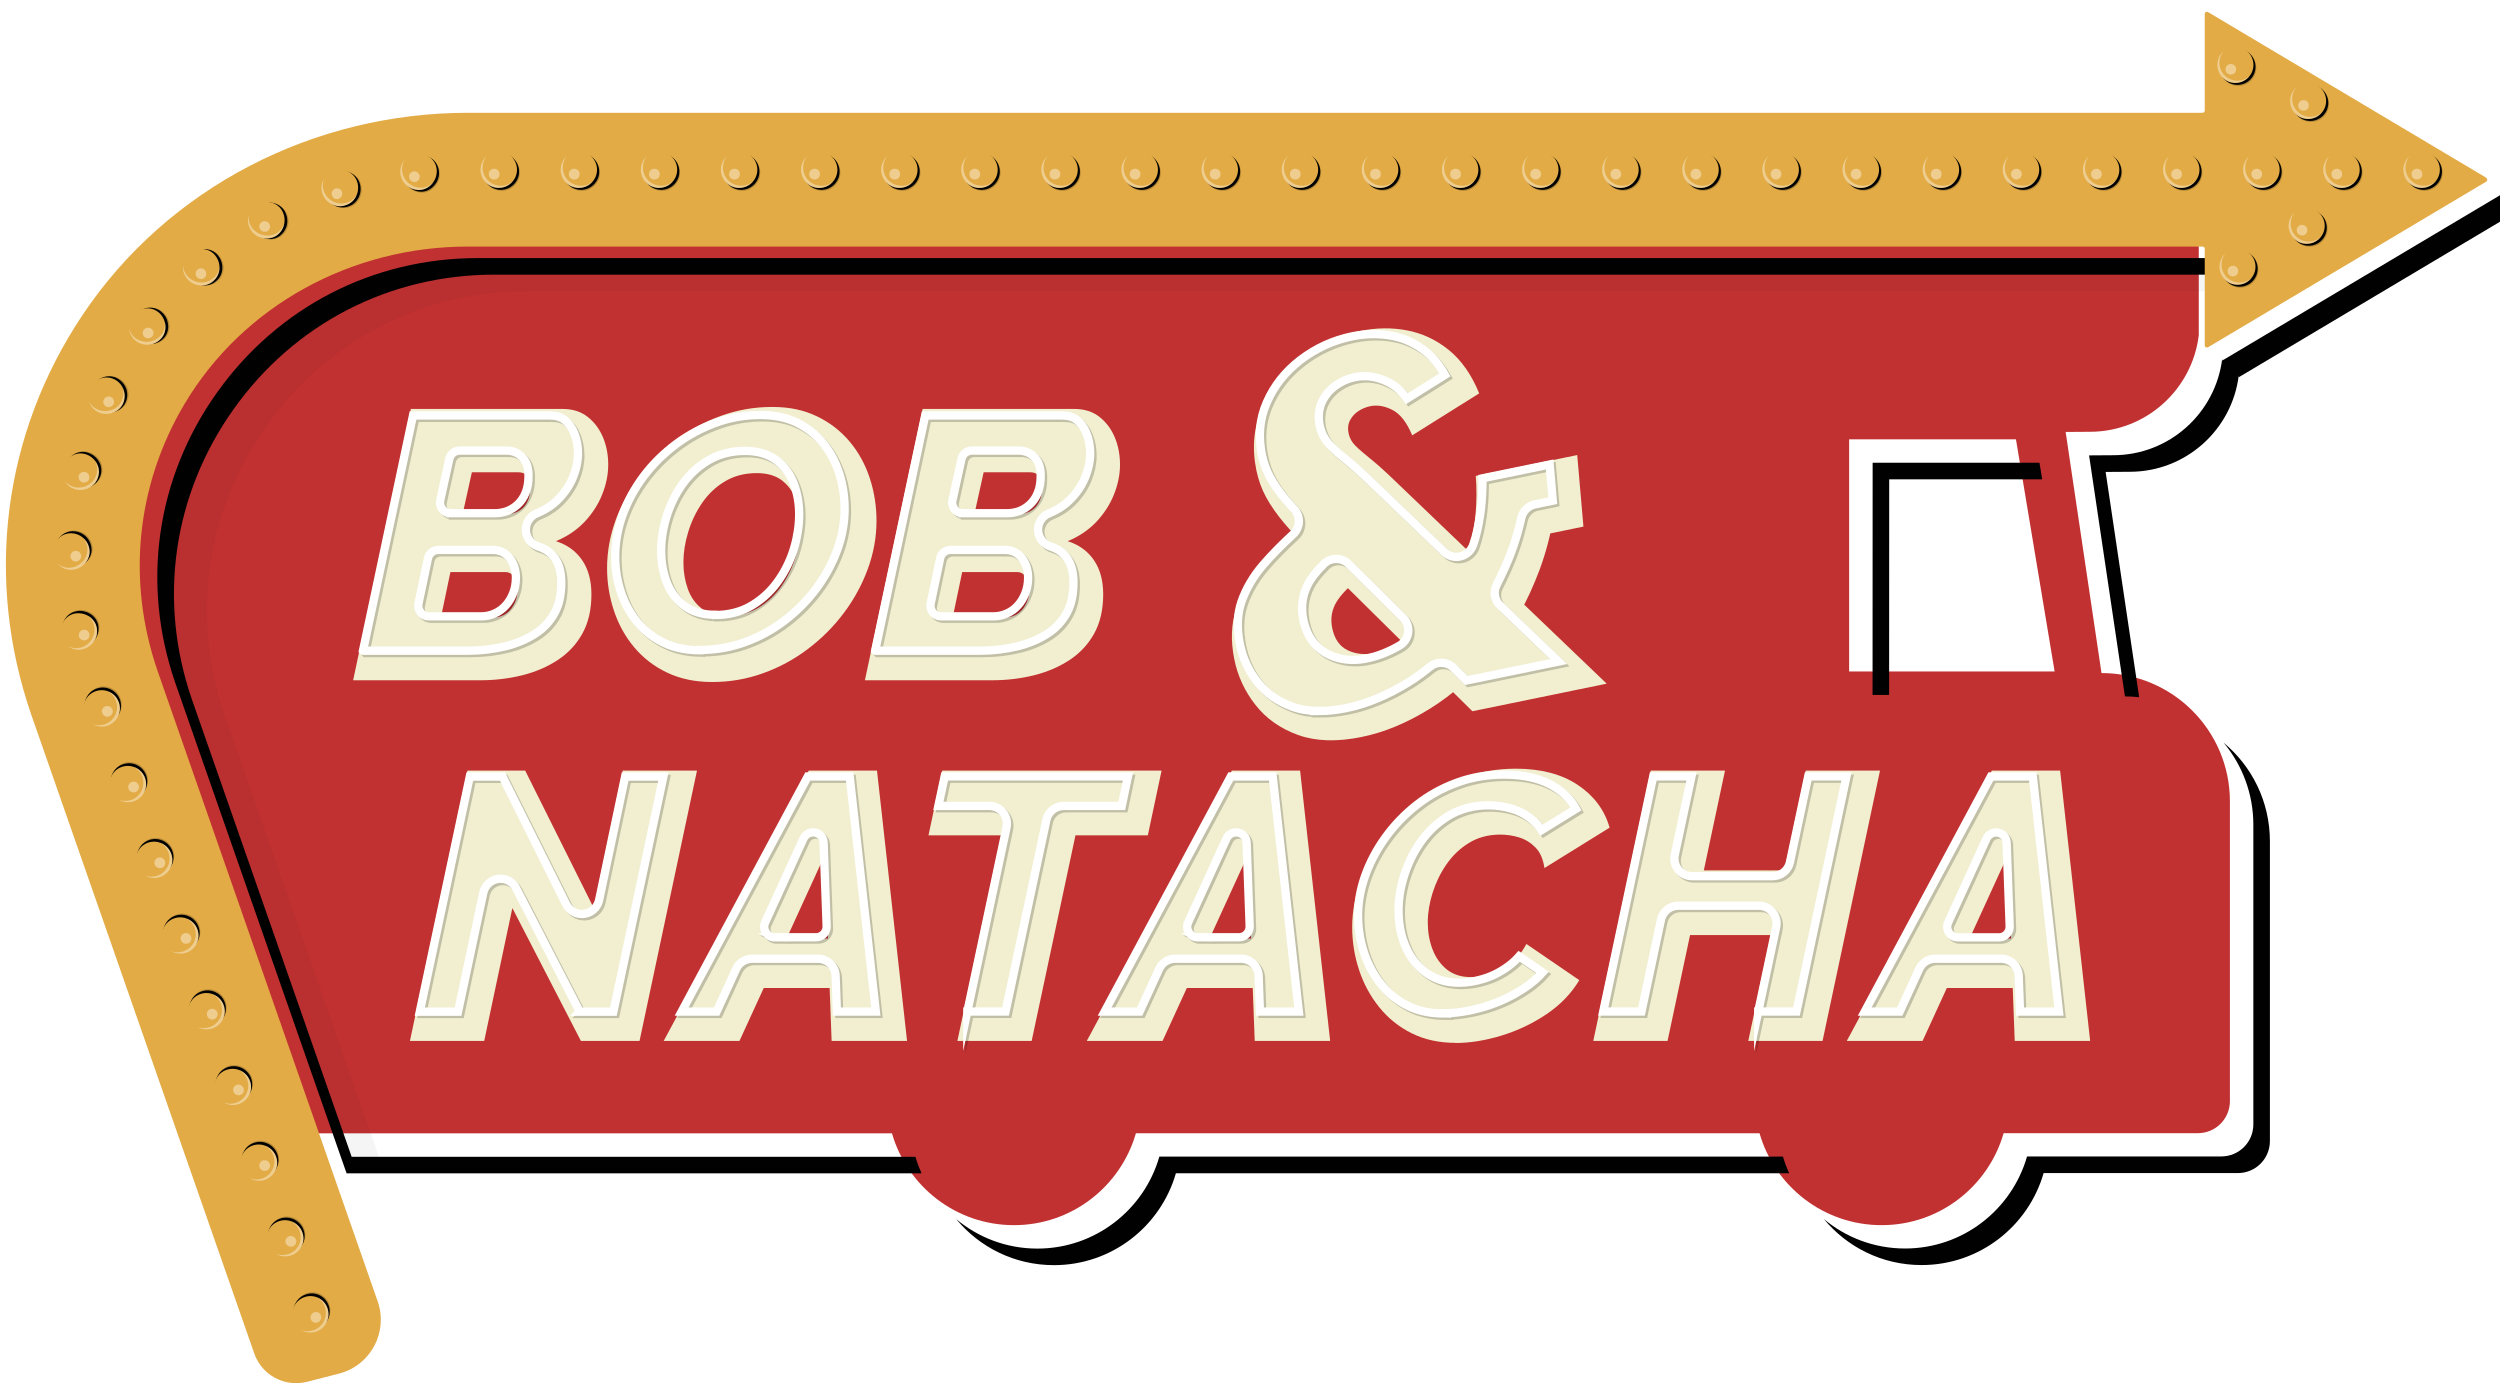 <?xml version="1.0" encoding="UTF-8"?>
<svg xmlns="http://www.w3.org/2000/svg" xmlns:xlink="http://www.w3.org/1999/xlink" viewBox="0 0 301.94 167.04">
  <defs>
    <style>
      .cls-1 {
        filter: url(#drop-shadow-9);
      }

      .cls-2 {
        filter: url(#drop-shadow-8);
      }

      .cls-3 {
        stroke: #010101;
      }

      .cls-3, .cls-4 {
        fill: none;
        stroke-miterlimit: 10;
      }

      .cls-5, .cls-6, .cls-7, .cls-8, .cls-9, .cls-10, .cls-11, .cls-12 {
        fill: #010101;
      }

      .cls-13 {
        mix-blend-mode: multiply;
      }

      .cls-13, .cls-6, .cls-7 {
        opacity: .2;
      }

      .cls-4 {
        stroke: #fff;
      }

      .cls-14 {
        fill: #f1efd0;
      }

      .cls-15, .cls-16 {
        fill: #e2ab45;
      }

      .cls-17 {
        fill: #fff;
        opacity: .4;
      }

      .cls-18 {
        isolation: isolate;
      }

      .cls-19 {
        filter: url(#drop-shadow-10);
      }

      .cls-20 {
        fill: #c23131;
      }

      .cls-7 {
        filter: url(#drop-shadow-6);
      }

      .cls-16 {
        filter: url(#drop-shadow-7);
      }

      .cls-8 {
        filter: url(#drop-shadow-4);
      }

      .cls-9 {
        filter: url(#drop-shadow-5);
      }

      .cls-10 {
        filter: url(#drop-shadow-3);
      }

      .cls-11 {
        filter: url(#drop-shadow-2);
      }

      .cls-12 {
        filter: url(#drop-shadow-1);
      }
    </style>
    <filter id="drop-shadow-1" x="223.33" y="53.06" width="20.49" height="28.04" filterUnits="userSpaceOnUse">
      <feOffset dx="2.83" dy="2.83"/>
      <feGaussianBlur result="blur" stdDeviation="2.83"/>
      <feFlood flood-color="#010101" flood-opacity=".2"/>
      <feComposite in2="blur" operator="in"/>
      <feComposite in="SourceGraphic"/>
    </filter>
    <filter id="drop-shadow-2" x="249.49" y="20.67" width="52.46" height="60.71" filterUnits="userSpaceOnUse">
      <feOffset dx="2.83" dy="2.83"/>
      <feGaussianBlur result="blur-2" stdDeviation="2.83"/>
      <feFlood flood-color="#010101" flood-opacity=".2"/>
      <feComposite in2="blur-2" operator="in"/>
      <feComposite in="SourceGraphic"/>
    </filter>
    <filter id="drop-shadow-3" x="112.65" y="136.86" width="100.6" height="13.11" filterUnits="userSpaceOnUse">
      <feOffset dx="2.83" dy="2.83"/>
      <feGaussianBlur result="blur-3" stdDeviation="2.83"/>
      <feFlood flood-color="#010101" flood-opacity=".2"/>
      <feComposite in2="blur-3" operator="in"/>
      <feComposite in="SourceGraphic"/>
    </filter>
    <filter id="drop-shadow-4" x="217.44" y="86.87" width="53.87" height="63.1" filterUnits="userSpaceOnUse">
      <feOffset dx="2.83" dy="2.83"/>
      <feGaussianBlur result="blur-4" stdDeviation="2.83"/>
      <feFlood flood-color="#010101" flood-opacity=".2"/>
      <feComposite in2="blur-4" operator="in"/>
      <feComposite in="SourceGraphic"/>
    </filter>
    <filter id="drop-shadow-5" x="16.17" y="28.34" width="249.39" height="110.54" filterUnits="userSpaceOnUse">
      <feOffset dx="2.83" dy="2.83"/>
      <feGaussianBlur result="blur-5" stdDeviation="2.83"/>
      <feFlood flood-color="#010101" flood-opacity=".2"/>
      <feComposite in2="blur-5" operator="in"/>
      <feComposite in="SourceGraphic"/>
    </filter>
    <filter id="drop-shadow-6" x="16.17" y="28.34" width="249.39" height="109.14" filterUnits="userSpaceOnUse">
      <feOffset dx="2.83" dy="2.83"/>
      <feGaussianBlur result="blur-6" stdDeviation="2.83"/>
      <feFlood flood-color="#010101" flood-opacity=".2"/>
      <feComposite in2="blur-6" operator="in"/>
      <feComposite in="SourceGraphic"/>
    </filter>
    <filter id="drop-shadow-7" x="0" y="0" width="300.4" height="167.04" filterUnits="userSpaceOnUse">
      <feOffset dx=".71" dy="1.42"/>
      <feGaussianBlur result="blur-7" stdDeviation="0"/>
      <feFlood flood-color="#010101" flood-opacity="1"/>
      <feComposite in2="blur-7" operator="in"/>
      <feComposite in="SourceGraphic"/>
    </filter>
    <filter id="drop-shadow-8" x="41.22" y="47.74" width="94.05" height="34.64" filterUnits="userSpaceOnUse">
      <feOffset dx="1.42" dy="1.42"/>
      <feGaussianBlur result="blur-8" stdDeviation="0"/>
      <feFlood flood-color="#010101" flood-opacity="1"/>
      <feComposite in2="blur-8" operator="in"/>
      <feComposite in="SourceGraphic"/>
    </filter>
    <filter id="drop-shadow-9" x="147.36" y="38.23" width="46.69" height="51.18" filterUnits="userSpaceOnUse">
      <feOffset dx="1.42" dy="1.42"/>
      <feGaussianBlur result="blur-9" stdDeviation="0"/>
      <feFlood flood-color="#010101" flood-opacity="1"/>
      <feComposite in2="blur-9" operator="in"/>
      <feComposite in="SourceGraphic"/>
    </filter>
    <filter id="drop-shadow-10" x="48.08" y="91.42" width="204.36" height="34.53" filterUnits="userSpaceOnUse">
      <feOffset dx="1.42" dy="1.42"/>
      <feGaussianBlur result="blur-10" stdDeviation="0"/>
      <feFlood flood-color="#010101" flood-opacity="1"/>
      <feComposite in2="blur-10" operator="in"/>
      <feComposite in="SourceGraphic"/>
    </filter>
  </defs>
  <g class="cls-18">
    <g id="Calque_2" data-name="Calque 2">
      <g id="Calque_1" data-name="Calque 1">
        <g>
          <path id="camping-car" class="cls-20" d="M253.81,81.28l-4.33-29.11,2.91-.02c6.79,0,12.37-5.09,13.17-11.66v-12.15H54.88c-12.67,0-24.15,5.92-31.49,16.24-7.34,10.32-9.18,23.1-5.04,35.07l19.99,57.23h69.39c1.84,6.4,7.74,11.09,14.73,11.09s12.89-4.69,14.73-11.1h75.32c1.84,6.4,7.73,11.1,14.74,11.1s12.9-4.7,14.74-11.11h23.47c2.13,0,3.86-1.73,3.86-3.87v-36.2c0-8.56-6.94-15.5-15.5-15.5ZM223.33,81.1v-28.04h20.15l4.67,28.04h-24.83Z"/>
          <g id="SHADOW">
            <polygon class="cls-12" points="223.33 81.1 225.33 81.1 225.34 55.06 243.82 55.06 243.49 53.06 223.34 53.06 223.33 81.1"/>
            <path class="cls-11" d="M265.56,40.49c-.8,6.57-6.39,11.66-13.17,11.66l-2.91.02,4.33,29.11c.58,0,1.15.04,1.72.1l-4.05-27.21,2.91-.02c6.79,0,12.37-5.09,13.17-11.66v.24l34.38-20.47-2.68-1.6-33.7,20.06v-.24Z"/>
            <path class="cls-10" d="M137.19,136.87c-1.84,6.41-7.74,11.1-14.73,11.1-3.73,0-7.15-1.34-9.8-3.56,2.81,3.4,7.05,5.56,11.8,5.56,7,0,12.89-4.69,14.73-11.1h74.06c-.29-.66-.54-1.32-.74-2.01h-75.32Z"/>
            <path class="cls-8" d="M265.73,86.87c2.24,2.69,3.59,6.14,3.59,9.91v36.2c0,2.13-1.73,3.86-3.86,3.86h-23.47c-1.84,6.42-7.73,11.12-14.74,11.12-3.73,0-7.15-1.34-9.8-3.56,2.81,3.4,7.05,5.56,11.8,5.56,7,0,12.9-4.7,14.74-11.11h23.47c2.13,0,3.86-1.73,3.86-3.87v-36.2c0-4.79-2.17-9.07-5.59-11.91Z"/>
            <path class="cls-9" d="M39.03,138.88h0l-.7-2-19.99-57.23c-4.14-11.97-2.31-24.75,5.04-35.07,7.35-10.32,18.83-16.24,31.49-16.24h210.69v2H56.88c-12.67,0-24.15,5.92-31.49,16.24-7.34,10.32-9.18,23.1-5.04,35.07l19.29,55.23h41.81s26.28,0,26.28,0c.2.69.45,1.35.74,2h-25.02s-1.31,0-1.31,0h-41.8"/>
            <path id="ARROW_SHADOW" data-name="ARROW SHADOW" class="cls-7" d="M54.88,28.34c-12.67,0-24.15,5.92-31.49,16.24-7.34,10.32-9.18,23.1-5.04,35.07l19.99,57.23,4.81.6-18.8-53.83c-4.14-11.97-2.31-24.75,5.04-35.07,7.35-10.32,18.83-16.24,31.49-16.24h204.69v-4H54.88Z"/>
          </g>
          <path id="ARROW" class="cls-16" d="M299.56,20.04L265.97.04c-.18-.11-.4.02-.4.23v11.66c0,.15-.12.27-.27.27H55.83c-18.6,0-36.26,8.98-46.59,24.45C-.35,51.01-2.6,68.51,3.08,84.94l26.92,77.11c.91,2.62,3.68,4.1,6.36,3.42l3.87-.99c3.81-.97,5.97-5,4.68-8.71l-26.57-76.1c-3.78-10.92-2.58-22.51,3.23-32.29,7.11-11.96,20.27-19.02,34.19-19.02h209.54c.15,0,.27.12.27.27v11.66c0,.21.23.34.4.23l33.59-20c.17-.1.17-.36,0-.46Z"/>
          <g id="BULBS">
            <g>
              <circle class="cls-6" cx="279.11" cy="12.55" r="2.18"/>
              <circle class="cls-5" cx="279.02" cy="12.43" r="2.18"/>
              <circle class="cls-15" cx="278.76" cy="12.19" r="2.18"/>
              <path class="cls-17" d="M279.02,14.11c-1.2,0-2.18-.98-2.18-2.18,0-.52.18-1,.49-1.37-.45.4-.74.98-.74,1.63,0,1.2.98,2.18,2.18,2.18.68,0,1.29-.31,1.69-.81-.38.34-.89.54-1.44.54Z"/>
              <circle class="cls-17" cx="278.21" cy="12.73" r=".64"/>
            </g>
            <g>
              <circle class="cls-6" cx="270.33" cy="8.2" r="2.18"/>
              <circle class="cls-5" cx="270.23" cy="8.07" r="2.18"/>
              <circle class="cls-15" cx="269.98" cy="7.84" r="2.18"/>
              <path class="cls-17" d="M270.23,9.75c-1.2,0-2.18-.98-2.18-2.18,0-.52.18-1,.49-1.37-.45.4-.74.98-.74,1.63,0,1.2.98,2.18,2.18,2.18.68,0,1.29-.31,1.69-.81-.38.34-.89.54-1.44.54Z"/>
              <circle class="cls-17" cx="269.43" cy="8.37" r=".64"/>
            </g>
            <g>
              <circle class="cls-6" cx="278.94" cy="27.62" r="2.18"/>
              <circle class="cls-5" cx="278.84" cy="27.5" r="2.18"/>
              <circle class="cls-15" cx="278.59" cy="27.27" r="2.18"/>
              <path class="cls-17" d="M278.84,29.18c-1.2,0-2.18-.98-2.18-2.18,0-.52.18-1,.49-1.37-.45.4-.74.98-.74,1.63,0,1.2.98,2.18,2.18,2.18.68,0,1.29-.31,1.69-.81-.38.34-.89.54-1.44.54Z"/>
              <circle class="cls-17" cx="278.03" cy="27.8" r=".64"/>
            </g>
            <g>
              <circle class="cls-6" cx="270.58" cy="32.57" r="2.18"/>
              <circle class="cls-5" cx="270.49" cy="32.45" r="2.18"/>
              <circle class="cls-15" cx="270.23" cy="32.21" r="2.18"/>
              <path class="cls-17" d="M270.49,34.13c-1.2,0-2.18-.98-2.18-2.18,0-.52.18-1,.49-1.37-.45.4-.74.98-.74,1.63,0,1.2.98,2.18,2.18,2.18.68,0,1.29-.31,1.69-.81-.38.34-.89.54-1.44.54Z"/>
              <circle class="cls-17" cx="269.68" cy="32.74" r=".64"/>
            </g>
            <g>
              <g>
                <path class="cls-6" d="M37.07,156.19c1.16-.38,2.38.27,2.74,1.43.36,1.17-.29,2.41-1.45,2.77-1.16.37-2.39-.28-2.74-1.43s.29-2.4,1.45-2.77Z"/>
                <path class="cls-5" d="M36.98,156.32c1.16-.38,2.38.27,2.74,1.43.36,1.17-.29,2.41-1.45,2.77s-2.39-.28-2.74-1.43c-.36-1.16.29-2.4,1.45-2.77Z"/>
                <path class="cls-15" d="M36.83,156.64c1.16-.37,2.38.27,2.74,1.43.36,1.17-.29,2.41-1.45,2.77-1.16.37-2.39-.28-2.74-1.43-.35-1.16.29-2.4,1.45-2.77Z"/>
                <path class="cls-17" d="M39.25,157.91c.36,1.17-.29,2.41-1.45,2.77-.5.16-1.01.13-1.46-.05.52.31,1.17.41,1.79.22,1.16-.37,1.81-1.61,1.45-2.77-.2-.66-.69-1.15-1.28-1.39.44.27.79.69.95,1.22Z"/>
                <path class="cls-17" d="M37.96,158.49c.34-.11.71.08.81.42s-.09.71-.43.82c-.34.11-.71-.08-.81-.42s.09-.71.43-.82Z"/>
              </g>
              <g>
                <path class="cls-6" d="M33.95,147.04c1.15-.38,2.41.24,2.81,1.39.4,1.15-.22,2.39-1.37,2.76-1.15.38-2.41-.25-2.81-1.39s.22-2.38,1.37-2.76Z"/>
                <path class="cls-5" d="M33.86,147.17c1.15-.38,2.41.24,2.81,1.39.4,1.15-.22,2.39-1.37,2.76s-2.41-.25-2.81-1.39.22-2.38,1.37-2.76Z"/>
                <path class="cls-15" d="M33.72,147.48c1.15-.38,2.41.24,2.81,1.39s-.22,2.39-1.37,2.76-2.41-.25-2.81-1.39c-.4-1.15.22-2.38,1.37-2.76Z"/>
                <path class="cls-17" d="M36.19,148.71c.4,1.15-.22,2.39-1.37,2.76-.5.16-1.02.14-1.48-.03.53.31,1.19.4,1.81.19,1.15-.38,1.77-1.62,1.37-2.76-.23-.65-.73-1.13-1.33-1.36.45.26.81.67,1,1.2Z"/>
                <path class="cls-17" d="M34.92,149.31c.34-.11.71.07.83.41.12.34-.06.71-.41.82s-.71-.07-.83-.41c-.12-.34.06-.71.41-.82Z"/>
              </g>
              <g>
                <path class="cls-6" d="M30.78,137.89c1.15-.38,2.41.24,2.81,1.39s-.21,2.39-1.37,2.77c-1.15.38-2.41-.24-2.81-1.39s.22-2.39,1.37-2.77Z"/>
                <path class="cls-5" d="M30.69,138.02c1.15-.38,2.41.24,2.81,1.39s-.22,2.39-1.37,2.77c-1.15.38-2.41-.24-2.81-1.39-.4-1.15.22-2.39,1.37-2.77Z"/>
                <path class="cls-15" d="M30.55,138.34c1.15-.38,2.41.24,2.81,1.39s-.22,2.39-1.37,2.77c-1.15.38-2.41-.24-2.81-1.39-.4-1.15.22-2.39,1.37-2.77Z"/>
                <path class="cls-17" d="M33.02,139.57c.4,1.15-.22,2.39-1.37,2.77-.5.16-1.02.14-1.48-.03.53.31,1.19.4,1.81.19,1.15-.38,1.77-1.62,1.37-2.77-.23-.65-.73-1.13-1.33-1.36.45.26.81.67,1,1.2Z"/>
                <path class="cls-17" d="M31.75,140.16c.34-.11.71.07.83.41.12.34-.06.71-.4.82-.34.11-.71-.07-.83-.41s.06-.71.4-.82Z"/>
              </g>
              <g>
                <path class="cls-6" d="M27.61,128.75c1.15-.38,2.41.23,2.81,1.38.4,1.15-.21,2.39-1.37,2.77-1.15.38-2.41-.24-2.81-1.38-.4-1.15.21-2.39,1.37-2.77Z"/>
                <path class="cls-5" d="M27.53,128.88c1.15-.38,2.41.23,2.81,1.38s-.21,2.39-1.37,2.77c-1.15.38-2.41-.24-2.81-1.38s.21-2.39,1.37-2.77Z"/>
                <path class="cls-15" d="M27.39,129.2c1.15-.38,2.41.23,2.81,1.38.4,1.15-.21,2.39-1.37,2.77-1.15.38-2.41-.24-2.81-1.38-.4-1.15.21-2.39,1.37-2.77Z"/>
                <path class="cls-17" d="M29.86,130.42c.4,1.15-.21,2.39-1.37,2.77-.5.17-1.02.14-1.47-.03.53.31,1.19.39,1.81.19,1.15-.38,1.76-1.62,1.37-2.77-.23-.65-.73-1.13-1.33-1.36.45.26.81.67,1,1.2Z"/>
                <path class="cls-17" d="M28.59,131.02c.34-.11.71.07.83.41.12.34-.06.71-.4.82-.34.11-.71-.07-.83-.41-.12-.34.06-.71.4-.82Z"/>
              </g>
              <g>
                <path class="cls-6" d="M24.45,119.6c1.15-.39,2.41.23,2.8,1.38s-.21,2.39-1.37,2.78c-1.15.39-2.41-.23-2.8-1.38s.21-2.39,1.37-2.78Z"/>
                <path class="cls-5" d="M24.36,119.73c1.15-.39,2.41.23,2.8,1.38s-.21,2.39-1.37,2.78c-1.15.39-2.41-.23-2.8-1.38-.4-1.15.21-2.39,1.37-2.78Z"/>
                <path class="cls-15" d="M24.22,120.05c1.15-.39,2.41.23,2.8,1.38.4,1.15-.21,2.39-1.37,2.78-1.15.39-2.41-.23-2.8-1.38s.21-2.39,1.37-2.78Z"/>
                <path class="cls-17" d="M26.69,121.27c.4,1.15-.21,2.39-1.37,2.78-.5.17-1.01.15-1.47-.02.53.3,1.19.39,1.81.18,1.15-.39,1.76-1.63,1.37-2.78-.23-.65-.73-1.13-1.33-1.36.45.26.81.67,1,1.2Z"/>
                <path class="cls-17" d="M25.42,121.87c.34-.11.71.07.83.41.12.34-.06.71-.4.82-.34.11-.71-.07-.83-.41-.12-.34.06-.71.4-.82Z"/>
              </g>
              <g>
                <path class="cls-6" d="M21.28,110.46c1.15-.39,2.41.23,2.8,1.37s-.21,2.39-1.36,2.78c-1.15.39-2.41-.23-2.8-1.37-.4-1.15.21-2.39,1.36-2.78Z"/>
                <path class="cls-5" d="M21.19,110.59c1.15-.39,2.41.23,2.8,1.37.4,1.15-.21,2.39-1.36,2.78-1.15.39-2.41-.23-2.8-1.37-.4-1.15.21-2.39,1.36-2.78Z"/>
                <path class="cls-15" d="M21.05,110.91c1.15-.39,2.41.23,2.8,1.37.4,1.15-.21,2.39-1.36,2.78-1.15.39-2.41-.23-2.8-1.37-.4-1.15.21-2.39,1.36-2.78Z"/>
                <path class="cls-17" d="M23.52,112.12c.4,1.15-.21,2.39-1.36,2.78-.5.17-1.01.15-1.47-.02.53.3,1.18.39,1.81.18,1.15-.39,1.76-1.63,1.36-2.78-.23-.65-.73-1.13-1.33-1.35.45.26.81.67,1,1.2Z"/>
                <path class="cls-17" d="M22.25,112.73c.34-.12.71.07.83.41.12.34-.06.71-.4.82s-.71-.07-.83-.41c-.12-.34.06-.71.4-.82Z"/>
              </g>
              <g>
                <path class="cls-6" d="M18.11,101.32c1.15-.39,2.4.22,2.8,1.37s-.21,2.4-1.36,2.79c-1.15.39-2.4-.22-2.8-1.37s.21-2.4,1.36-2.79Z"/>
                <path class="cls-5" d="M18.03,101.45c1.15-.39,2.4.22,2.8,1.37.4,1.15-.21,2.4-1.36,2.79-1.15.39-2.4-.22-2.8-1.37-.4-1.15.21-2.4,1.36-2.79Z"/>
                <path class="cls-15" d="M17.89,101.77c1.15-.39,2.4.22,2.8,1.37s-.21,2.4-1.36,2.79c-1.15.39-2.4-.22-2.8-1.37s.21-2.39,1.36-2.79Z"/>
                <path class="cls-17" d="M20.35,102.98c.4,1.15-.21,2.4-1.36,2.79-.5.17-1.01.15-1.47-.02.53.3,1.18.39,1.81.18,1.15-.39,1.76-1.64,1.36-2.79-.23-.65-.73-1.13-1.33-1.35.45.26.81.67.99,1.19Z"/>
                <path class="cls-17" d="M19.09,103.59c.34-.12.71.07.83.41.12.34-.06.71-.4.82-.34.12-.71-.07-.83-.41-.12-.34.06-.71.4-.82Z"/>
              </g>
              <g>
                <path class="cls-6" d="M14.95,92.17c1.15-.39,2.4.22,2.8,1.36.4,1.15-.21,2.4-1.36,2.79s-2.4-.22-2.8-1.36.21-2.4,1.36-2.79Z"/>
                <path class="cls-5" d="M14.86,92.3c1.15-.39,2.4.22,2.8,1.36s-.21,2.4-1.36,2.79c-1.15.39-2.4-.22-2.8-1.36-.4-1.15.21-2.4,1.36-2.79Z"/>
                <path class="cls-15" d="M14.72,92.62c1.15-.39,2.4.22,2.8,1.36.4,1.15-.21,2.4-1.36,2.79-1.15.39-2.4-.22-2.8-1.36-.4-1.15.21-2.4,1.36-2.79Z"/>
                <path class="cls-17" d="M17.19,93.83c.4,1.15-.21,2.4-1.36,2.79-.5.17-1.01.15-1.47-.02.53.3,1.18.39,1.81.17,1.15-.39,1.76-1.64,1.36-2.79-.23-.65-.73-1.13-1.33-1.35.45.26.81.67.99,1.19Z"/>
                <path class="cls-17" d="M15.92,94.44c.34-.12.71.06.83.4.12.34-.06.71-.4.83s-.71-.06-.83-.4.06-.71.4-.83Z"/>
              </g>
              <g>
                <path class="cls-6" d="M11.78,83.03c1.15-.4,2.4.21,2.8,1.36.4,1.15-.21,2.4-1.36,2.8s-2.4-.21-2.8-1.36c-.4-1.15.21-2.4,1.36-2.8Z"/>
                <path class="cls-5" d="M11.69,83.16c1.15-.4,2.4.21,2.8,1.36.4,1.15-.21,2.4-1.36,2.8-1.15.4-2.4-.21-2.8-1.36s.21-2.4,1.36-2.8Z"/>
                <path class="cls-15" d="M11.56,83.48c1.15-.4,2.4.21,2.8,1.36.4,1.15-.21,2.4-1.36,2.8s-2.4-.21-2.8-1.36.21-2.4,1.36-2.8Z"/>
                <path class="cls-17" d="M14.02,84.68c.4,1.15-.21,2.4-1.36,2.8-.5.17-1.01.15-1.47-.01.53.3,1.18.38,1.8.17,1.15-.4,1.76-1.65,1.36-2.8-.23-.65-.73-1.13-1.33-1.35.45.25.81.67.99,1.19Z"/>
                <path class="cls-17" d="M12.75,85.3c.34-.12.71.06.83.4.12.34-.06.71-.4.83-.34.12-.71-.06-.83-.4-.12-.34.06-.71.4-.83Z"/>
              </g>
              <g>
                <path class="cls-6" d="M9.44,73.69c1.18-.16,2.34.62,2.54,1.74.17,1.13-.49,2.26-1.69,2.56-1.16.29-2.43-.46-2.63-1.72-.22-1.26.56-2.41,1.78-2.58Z"/>
                <path class="cls-5" d="M9.33,73.8c1.19-.16,2.34.61,2.54,1.74.18,1.13-.48,2.26-1.68,2.57-1.16.29-2.43-.46-2.64-1.72-.23-1.26.56-2.42,1.77-2.58Z"/>
                <path class="cls-15" d="M9.14,74.09c1.2-.17,2.35.61,2.55,1.74.21,1.13-.47,2.28-1.66,2.58-1.16.3-2.41-.45-2.65-1.72-.23-1.27.56-2.43,1.76-2.61Z"/>
                <path class="cls-17" d="M11.38,75.64c.18,1.14-.48,2.29-1.68,2.59-.51.12-1.02.06-1.47-.17.51.37,1.15.52,1.79.35,1.19-.31,1.87-1.45,1.66-2.58-.12-.65-.53-1.17-1.09-1.48.4.32.7.76.79,1.29Z"/>
                <path class="cls-17" d="M10.04,76.07c.35-.07.69.15.75.5.08.34-.13.68-.48.76-.35.08-.7-.14-.79-.49-.07-.36.17-.7.52-.77Z"/>
              </g>
              <g>
                <path class="cls-6" d="M9.09,64.08c1.23.09,2.09,1.09,2.1,2.23,0,1.14-1.01,2.1-2.2,2.15-1.23.05-2.2-.95-2.2-2.23-.01-1.28,1.11-2.24,2.3-2.15Z"/>
                <path class="cls-5" d="M8.95,64.16c1.23.09,2.08,1.09,2.11,2.23,0,1.14-1,2.11-2.19,2.16-1.23.05-2.21-.95-2.2-2.23-.02-1.28,1.1-2.25,2.29-2.16Z"/>
                <path class="cls-15" d="M8.7,64.41c1.22.08,2.1,1.08,2.12,2.23-.02,1.15-.98,2.13-2.18,2.18-1.23.06-2.24-.94-2.22-2.23-.02-1.29,1.07-2.26,2.28-2.18Z"/>
                <path class="cls-17" d="M10.56,66.39c0,1.16-1,2.14-2.19,2.18-.52.02-1.03-.16-1.4-.47.4.47,1.03.74,1.68.72,1.2-.05,2.16-1.03,2.18-2.18,0-.66-.31-1.25-.77-1.67.3.39.5.89.51,1.42Z"/>
                <path class="cls-17" d="M9.16,66.53c.36,0,.65.29.65.64,0,.35-.29.64-.65.65-.36,0-.65-.28-.65-.64,0-.36.29-.65.65-.65Z"/>
              </g>
              <g>
                <path class="cls-6" d="M10.72,54.6c1.15.34,1.88,1.52,1.6,2.62-.29,1.11-1.37,1.86-2.59,1.64-1.18-.21-2.02-1.41-1.7-2.65.31-1.24,1.5-1.97,2.68-1.62Z"/>
                <path class="cls-5" d="M10.57,54.66c1.16.34,1.89,1.52,1.61,2.63-.28,1.11-1.37,1.87-2.58,1.65-1.18-.2-2.01-1.4-1.7-2.65.31-1.24,1.5-1.98,2.68-1.63Z"/>
                <path class="cls-15" d="M10.28,54.84c1.17.33,1.89,1.51,1.61,2.63-.25,1.12-1.37,1.88-2.57,1.68-1.19-.2-2-1.39-1.72-2.65.31-1.25,1.51-1.99,2.68-1.66Z"/>
                <path class="cls-17" d="M11.69,57.17c-.28,1.12-1.37,1.89-2.59,1.68-.52-.09-.96-.36-1.27-.75.31.55.83.94,1.48,1.05,1.21.2,2.32-.56,2.57-1.68.16-.64,0-1.28-.39-1.79.24.45.32.98.19,1.5Z"/>
                <path class="cls-17" d="M10.29,57.01c.36.08.55.42.49.76-.06.34-.4.57-.76.5-.35-.07-.58-.41-.52-.77.06-.36.44-.57.78-.49Z"/>
              </g>
              <g>
                <path class="cls-6" d="M14.32,45.67c1.08.58,1.49,1.85,1.01,2.89-.46,1.04-1.76,1.52-2.88,1.07-1.13-.45-1.62-1.77-1.1-2.93.54-1.16,1.91-1.6,2.97-1.03Z"/>
                <path class="cls-5" d="M14.16,45.7c1.08.58,1.49,1.85,1.01,2.89-.46,1.05-1.76,1.53-2.88,1.08-1.13-.45-1.62-1.77-1.1-2.94.53-1.17,1.91-1.6,2.97-1.04Z"/>
                <path class="cls-15" d="M13.84,45.82c1.09.58,1.48,1.84,1.03,2.9-.47,1.05-1.77,1.54-2.88,1.11-1.15-.45-1.64-1.77-1.12-2.94.5-1.18,1.91-1.62,2.97-1.06Z"/>
                <path class="cls-17" d="M14.72,48.38c-.47,1.06-1.77,1.55-2.89,1.1-.49-.2-.86-.55-1.08-.99.17.59.62,1.09,1.23,1.34,1.11.44,2.41-.05,2.88-1.11.25-.61.24-1.27-.02-1.84.13.49.08,1.01-.12,1.5Z"/>
                <path class="cls-17" d="M13.39,47.94c.33.15.47.53.33.85s-.53.47-.86.33c-.33-.14-.48-.52-.33-.85.15-.33.53-.48.86-.33Z"/>
              </g>
              <g>
                <path class="cls-6" d="M19.65,37.67c.47.39.73.92.8,1.46.08.55-.04,1.12-.39,1.58-.71.9-2.02,1.14-3.03.46-1.01-.67-1.28-2.1-.49-3.1.38-.51.92-.81,1.48-.89.58-.06,1.16.1,1.63.48Z"/>
                <path class="cls-5" d="M19.49,37.66c.47.39.73.92.8,1.46.08.56-.04,1.12-.39,1.58-.71.9-2.01,1.15-3.03.47-1-.67-1.28-2.1-.49-3.11.38-.51.93-.82,1.48-.89.57-.07,1.16.09,1.63.48Z"/>
                <path class="cls-15" d="M19.14,37.71c.92.76,1.12,2.13.42,3.06-.72.9-2,1.18-3.04.5-1-.65-1.3-2.1-.5-3.11.77-1.03,2.17-1.23,3.12-.44Z"/>
                <path class="cls-17" d="M19.5,40.41c-.72.91-2.03,1.17-3.05.49-.44-.29-.73-.72-.86-1.2.07.63.39,1.2.94,1.56,1.03.68,2.32.4,3.04-.5.4-.53.5-1.19.35-1.81.04.51-.09,1.03-.41,1.46Z"/>
                <path class="cls-17" d="M18.28,39.7c.29.21.35.62.14.9-.22.27-.6.36-.9.15-.29-.2-.38-.62-.16-.91.22-.29.63-.35.92-.13Z"/>
              </g>
              <g>
                <path class="cls-6" d="M26.5,30.91c.75.96.65,2.32-.23,3.05-.84.77-2.2.71-3.06-.16-.85-.86-.79-2.28.15-3.14.98-.82,2.39-.71,3.14.25Z"/>
                <path class="cls-5" d="M26.35,30.88c.75.95.65,2.32-.23,3.05-.84.78-2.21.72-3.06-.15-.85-.86-.79-2.28.15-3.15.98-.82,2.39-.71,3.14.24Z"/>
                <path class="cls-15" d="M26,30.86c.76.95.65,2.31-.22,3.06-.84.79-2.22.73-3.08-.13-.86-.86-.79-2.27.15-3.15.97-.85,2.4-.73,3.15.22Z"/>
                <path class="cls-17" d="M25.79,33.56c-.85.79-2.22.73-3.08-.13-.37-.38-.56-.85-.59-1.34-.07.62.13,1.24.59,1.71.86.86,2.24.92,3.08.13.49-.44.75-1.04.73-1.68-.07.5-.31.97-.72,1.32Z"/>
                <path class="cls-17" d="M24.74,32.62c.24.27.22.68-.03.92-.26.24-.66.22-.91-.04s-.23-.67.03-.92c.26-.25.67-.23.91.04Z"/>
              </g>
              <g>
                <path class="cls-6" d="M34.61,25.73c.54,1.1.12,2.35-.86,2.94-1,.55-2.32.21-2.96-.8-.66-1.04-.31-2.41.81-3.03,1.1-.66,2.48-.19,3.01.89Z"/>
                <path class="cls-5" d="M34.46,25.66c.54,1.1.13,2.36-.85,2.95-.5.29-1.08.33-1.62.18-.53-.13-1.03-.46-1.35-.98-.32-.51-.41-1.11-.27-1.68.15-.54.52-1.04,1.08-1.36,1.1-.66,2.48-.2,3.02.88Z"/>
                <path class="cls-15" d="M34.13,25.57c.54,1.08.14,2.37-.85,2.96-1.01.55-2.32.25-2.98-.77-.66-1.02-.33-2.43.8-3.05,1.11-.66,2.49-.24,3.03.85Z"/>
                <path class="cls-17" d="M33.36,28.18c-.51.29-1.09.34-1.64.19-.53-.13-1.03-.46-1.36-.97-.28-.44-.38-.95-.31-1.45-.19.6-.12,1.26.24,1.82.66,1.02,1.97,1.32,2.98.77.58-.32.92-.91,1.05-1.52-.19.46-.5.91-.96,1.16Z"/>
                <path class="cls-17" d="M32.53,27.04c.18.31.07.71-.23.88-.3.17-.7.07-.89-.24-.19-.31-.08-.7.23-.88.31-.18.71-.07.89.24Z"/>
              </g>
              <g>
                <path class="cls-6" d="M43.61,22.34c.29,1.18-.36,2.39-1.45,2.7-1.09.34-2.3-.25-2.72-1.39-.42-1.13.2-2.42,1.42-2.81,1.23-.35,2.47.32,2.76,1.5Z"/>
                <path class="cls-5" d="M43.48,22.25c.3,1.18-.35,2.39-1.46,2.7-1.09.36-2.3-.24-2.73-1.38-.43-1.13.2-2.42,1.42-2.82,1.23-.35,2.47.32,2.77,1.5Z"/>
                <path class="cls-15" d="M43.18,22.09c.3,1.18-.35,2.38-1.45,2.7-1.08.38-2.32-.23-2.75-1.36-.43-1.13.2-2.4,1.41-2.83,1.24-.36,2.49.31,2.79,1.49Z"/>
                <path class="cls-17" d="M41.88,24.47c-1.1.36-2.33-.23-2.76-1.37-.18-.49-.17-1.01,0-1.47-.32.54-.39,1.19-.16,1.81.43,1.13,1.67,1.75,2.75,1.36.63-.18,1.11-.65,1.35-1.23-.27.43-.68.76-1.19.91Z"/>
                <path class="cls-17" d="M41.3,23.18c.11.34-.07.71-.4.83-.33.12-.7-.06-.81-.4-.12-.34.06-.71.4-.83.34-.12.71.06.82.41Z"/>
              </g>
              <g>
                <path class="cls-6" d="M53.12,20.92c.03.61-.19,1.16-.55,1.57-.36.42-.86.72-1.43.78-1.14.08-2.2-.75-2.38-1.94-.18-1.21.7-2.34,1.97-2.44,1.27-.14,2.34.81,2.39,2.03Z"/>
                <path class="cls-5" d="M53.02,20.8c.03.61-.19,1.16-.55,1.57-.36.43-.86.73-1.43.78-1.14.08-2.21-.74-2.39-1.94-.18-1.21.7-2.35,1.97-2.44.63-.06,1.23.13,1.66.49.44.38.71.93.74,1.53Z"/>
                <path class="cls-15" d="M52.75,20.57c.05,1.19-.83,2.26-1.98,2.37-1.15.08-2.22-.71-2.41-1.92-.19-1.19.69-2.37,1.97-2.46,1.28-.13,2.36.78,2.42,2.01Z"/>
                <path class="cls-17" d="M50.99,22.66c-1.16.08-2.23-.74-2.41-1.93-.07-.52.04-1.03.31-1.45-.42.47-.62,1.1-.53,1.75.19,1.21,1.26,2,2.41,1.92.66-.06,1.22-.43,1.58-.96-.35.38-.82.63-1.36.68Z"/>
                <path class="cls-17" d="M50.69,21.28c.03.36-.22.67-.57.71-.35.03-.67-.23-.71-.58-.05-.36.21-.68.57-.71.36-.03.68.23.72.59Z"/>
              </g>
              <g>
                <circle class="cls-6" cx="60.59" cy="20.85" r="2.2"/>
                <circle class="cls-5" cx="60.49" cy="20.73" r="2.2"/>
                <circle class="cls-15" cx="60.24" cy="20.49" r="2.2"/>
                <path class="cls-17" d="M60.49,22.43c-1.21,0-2.2-.98-2.2-2.2,0-.53.18-1.01.49-1.38-.46.4-.75.99-.75,1.65,0,1.21.98,2.2,2.2,2.2.69,0,1.3-.32,1.71-.81-.39.34-.89.55-1.45.55Z"/>
                <circle class="cls-17" cx="59.68" cy="21.03" r=".65"/>
              </g>
              <g>
                <circle class="cls-6" cx="70.27" cy="20.85" r="2.2"/>
                <circle class="cls-5" cx="70.17" cy="20.73" r="2.2"/>
                <circle class="cls-15" cx="69.91" cy="20.49" r="2.2" transform="translate(38.48 86.22) rotate(-80.78)"/>
                <path class="cls-17" d="M70.17,22.43c-1.21,0-2.2-.98-2.2-2.2,0-.53.18-1.01.49-1.38-.46.4-.75.99-.75,1.65,0,1.21.98,2.2,2.2,2.2.69,0,1.3-.32,1.71-.81-.39.34-.89.55-1.45.55Z"/>
                <circle class="cls-17" cx="69.35" cy="21.03" r=".65"/>
              </g>
              <g>
                <circle class="cls-6" cx="79.94" cy="20.85" r="2.2"/>
                <circle class="cls-5" cx="79.85" cy="20.73" r="2.2"/>
                <circle class="cls-15" cx="79.59" cy="20.49" r="2.2" transform="translate(46.61 95.77) rotate(-80.78)"/>
                <path class="cls-17" d="M79.85,22.43c-1.21,0-2.2-.98-2.2-2.2,0-.53.18-1.01.49-1.38-.46.4-.75.99-.75,1.65,0,1.21.98,2.2,2.2,2.2.69,0,1.3-.32,1.71-.81-.39.34-.89.55-1.45.55Z"/>
                <circle class="cls-17" cx="79.03" cy="21.03" r=".65"/>
              </g>
              <g>
                <circle class="cls-6" cx="89.62" cy="20.85" r="2.2"/>
                <circle class="cls-5" cx="89.52" cy="20.73" r="2.2"/>
                <circle class="cls-15" cx="89.27" cy="20.49" r="2.2" transform="translate(54.74 105.33) rotate(-80.78)"/>
                <path class="cls-17" d="M89.52,22.43c-1.21,0-2.2-.98-2.2-2.2,0-.53.18-1.01.49-1.38-.46.4-.75.99-.75,1.65,0,1.21.98,2.2,2.2,2.2.69,0,1.3-.32,1.71-.81-.39.34-.89.55-1.45.55Z"/>
                <circle class="cls-17" cx="88.71" cy="21.03" r=".65"/>
              </g>
              <g>
                <circle class="cls-6" cx="99.3" cy="20.85" r="2.2"/>
                <circle class="cls-5" cx="99.2" cy="20.73" r="2.2"/>
                <circle class="cls-15" cx="98.94" cy="20.49" r="2.2" transform="translate(62.86 114.88) rotate(-80.78)"/>
                <path class="cls-17" d="M99.2,22.43c-1.21,0-2.2-.98-2.2-2.2,0-.53.18-1.01.49-1.38-.46.4-.75.99-.75,1.65,0,1.21.98,2.2,2.2,2.2.69,0,1.3-.32,1.71-.81-.39.34-.89.55-1.45.55Z"/>
                <circle class="cls-17" cx="98.38" cy="21.03" r=".65"/>
              </g>
              <g>
                <circle class="cls-6" cx="108.97" cy="20.85" r="2.2"/>
                <circle class="cls-5" cx="108.88" cy="20.73" r="2.2"/>
                <circle class="cls-15" cx="108.62" cy="20.49" r="2.2" transform="translate(70.99 124.43) rotate(-80.78)"/>
                <path class="cls-17" d="M108.88,22.43c-1.21,0-2.2-.98-2.2-2.2,0-.53.18-1.01.49-1.38-.46.4-.75.99-.75,1.65,0,1.21.98,2.2,2.2,2.2.69,0,1.3-.32,1.71-.81-.39.34-.89.55-1.45.55Z"/>
                <circle class="cls-17" cx="108.06" cy="21.03" r=".65"/>
              </g>
              <g>
                <circle class="cls-6" cx="118.65" cy="20.85" r="2.2"/>
                <circle class="cls-5" cx="118.55" cy="20.73" r="2.2"/>
                <circle class="cls-15" cx="118.29" cy="20.49" r="2.2" transform="translate(79.12 133.98) rotate(-80.78)"/>
                <path class="cls-17" d="M118.55,22.43c-1.21,0-2.2-.98-2.2-2.2,0-.53.18-1.01.49-1.38-.46.4-.75.99-.75,1.65,0,1.21.98,2.2,2.2,2.2.69,0,1.3-.32,1.71-.81-.39.34-.89.55-1.45.55Z"/>
                <circle class="cls-17" cx="117.73" cy="21.03" r=".65"/>
              </g>
              <g>
                <circle class="cls-6" cx="128.32" cy="20.85" r="2.2"/>
                <circle class="cls-5" cx="128.23" cy="20.73" r="2.2"/>
                <circle class="cls-15" cx="127.97" cy="20.49" r="2.2" transform="translate(87.24 143.53) rotate(-80.78)"/>
                <path class="cls-17" d="M128.23,22.43c-1.21,0-2.2-.98-2.2-2.2,0-.53.18-1.01.49-1.38-.46.4-.75.99-.75,1.65,0,1.21.98,2.2,2.2,2.2.69,0,1.3-.32,1.71-.81-.39.34-.89.55-1.45.55Z"/>
                <circle class="cls-17" cx="127.41" cy="21.03" r=".65"/>
              </g>
              <g>
                <circle class="cls-6" cx="138" cy="20.85" r="2.2"/>
                <circle class="cls-5" cx="137.9" cy="20.73" r="2.2"/>
                <circle class="cls-15" cx="137.65" cy="20.49" r="2.2" transform="translate(95.37 153.08) rotate(-80.78)"/>
                <path class="cls-17" d="M137.9,22.43c-1.21,0-2.2-.98-2.2-2.2,0-.53.18-1.01.49-1.38-.46.4-.75.99-.75,1.65,0,1.21.98,2.2,2.2,2.2.69,0,1.3-.32,1.71-.81-.39.34-.89.55-1.45.55Z"/>
                <circle class="cls-17" cx="137.09" cy="21.03" r=".65"/>
              </g>
              <g>
                <circle class="cls-6" cx="147.68" cy="20.85" r="2.2"/>
                <circle class="cls-5" cx="147.58" cy="20.73" r="2.2"/>
                <circle class="cls-15" cx="147.32" cy="20.49" r="2.2" transform="translate(103.49 162.63) rotate(-80.78)"/>
                <path class="cls-17" d="M147.58,22.43c-1.21,0-2.2-.98-2.2-2.2,0-.53.18-1.01.49-1.38-.46.4-.75.99-.75,1.65,0,1.21.98,2.2,2.2,2.2.69,0,1.3-.32,1.71-.81-.39.34-.89.55-1.45.55Z"/>
                <circle class="cls-17" cx="146.76" cy="21.03" r=".65"/>
              </g>
              <g>
                <circle class="cls-6" cx="157.35" cy="20.85" r="2.2"/>
                <circle class="cls-5" cx="157.26" cy="20.73" r="2.2"/>
                <circle class="cls-15" cx="157" cy="20.49" r="2.2" transform="translate(111.62 172.18) rotate(-80.78)"/>
                <path class="cls-17" d="M157.26,22.43c-1.21,0-2.2-.98-2.2-2.2,0-.53.18-1.01.49-1.38-.46.4-.75.99-.75,1.65,0,1.21.98,2.2,2.2,2.2.69,0,1.3-.32,1.71-.81-.39.34-.89.55-1.45.55Z"/>
                <circle class="cls-17" cx="156.44" cy="21.03" r=".65"/>
              </g>
              <g>
                <circle class="cls-6" cx="167.03" cy="20.85" r="2.2"/>
                <circle class="cls-5" cx="166.93" cy="20.73" r="2.2"/>
                <circle class="cls-15" cx="166.68" cy="20.49" r="2.2" transform="translate(119.75 181.74) rotate(-80.78)"/>
                <path class="cls-17" d="M166.93,22.43c-1.21,0-2.2-.98-2.2-2.2,0-.53.18-1.01.49-1.38-.46.4-.75.99-.75,1.65,0,1.21.98,2.2,2.2,2.2.69,0,1.3-.32,1.71-.81-.39.34-.89.55-1.45.55Z"/>
                <circle class="cls-17" cx="166.12" cy="21.03" r=".65"/>
              </g>
              <g>
                <circle class="cls-6" cx="176.71" cy="20.85" r="2.2"/>
                <circle class="cls-5" cx="176.61" cy="20.73" r="2.2"/>
                <circle class="cls-15" cx="176.35" cy="20.49" r="2.2" transform="translate(127.87 191.29) rotate(-80.78)"/>
                <path class="cls-17" d="M176.61,22.43c-1.21,0-2.2-.98-2.2-2.2,0-.53.18-1.01.49-1.38-.46.4-.75.99-.75,1.65,0,1.21.98,2.2,2.2,2.2.69,0,1.3-.32,1.71-.81-.39.34-.89.55-1.45.55Z"/>
                <circle class="cls-17" cx="175.79" cy="21.03" r=".65"/>
              </g>
              <g>
                <circle class="cls-6" cx="186.38" cy="20.85" r="2.2"/>
                <circle class="cls-5" cx="186.29" cy="20.73" r="2.2"/>
                <circle class="cls-15" cx="186.03" cy="20.49" r="2.2"/>
                <path class="cls-17" d="M186.29,22.43c-1.21,0-2.2-.98-2.2-2.2,0-.53.18-1.01.49-1.38-.46.4-.75.99-.75,1.65,0,1.21.98,2.2,2.2,2.2.69,0,1.3-.32,1.71-.81-.39.34-.89.55-1.45.55Z"/>
                <path class="cls-17" d="M186.12,21.03c0,.36-.29.65-.65.65s-.65-.29-.65-.65.29-.65.65-.65.65.29.65.65Z"/>
              </g>
              <g>
                <circle class="cls-6" cx="196.06" cy="20.85" r="2.2"/>
                <circle class="cls-5" cx="195.96" cy="20.73" r="2.2"/>
                <circle class="cls-15" cx="195.71" cy="20.49" r="2.2" transform="translate(144.13 210.39) rotate(-80.78)"/>
                <path class="cls-17" d="M195.96,22.43c-1.21,0-2.2-.98-2.2-2.2,0-.53.18-1.01.49-1.38-.46.4-.75.99-.75,1.65,0,1.21.98,2.2,2.2,2.2.69,0,1.3-.32,1.71-.81-.39.34-.89.55-1.45.55Z"/>
                <path class="cls-17" d="M195.8,21.03c0,.36-.29.65-.65.65s-.65-.29-.65-.65.29-.65.65-.65.65.29.65.65Z"/>
              </g>
              <g>
                <circle class="cls-6" cx="205.73" cy="20.85" r="2.2"/>
                <circle class="cls-5" cx="205.64" cy="20.73" r="2.2"/>
                <circle class="cls-15" cx="205.38" cy="20.49" r="2.2" transform="translate(152.25 219.94) rotate(-80.78)"/>
                <path class="cls-17" d="M205.64,22.43c-1.21,0-2.2-.98-2.2-2.2,0-.53.18-1.01.49-1.38-.46.4-.75.99-.75,1.65,0,1.21.98,2.2,2.2,2.2.69,0,1.3-.32,1.71-.81-.39.34-.89.55-1.45.55Z"/>
                <path class="cls-17" d="M205.47,21.03c0,.36-.29.65-.65.65s-.65-.29-.65-.65.29-.65.65-.65.65.29.65.65Z"/>
              </g>
              <g>
                <circle class="cls-6" cx="215.41" cy="20.85" r="2.2"/>
                <circle class="cls-5" cx="215.31" cy="20.73" r="2.2"/>
                <circle class="cls-15" cx="215.06" cy="20.49" r="2.2" transform="translate(160.38 229.49) rotate(-80.78)"/>
                <path class="cls-17" d="M215.31,22.43c-1.21,0-2.2-.98-2.2-2.2,0-.53.18-1.01.49-1.38-.46.4-.75.99-.75,1.65,0,1.21.98,2.2,2.2,2.2.69,0,1.3-.32,1.71-.81-.39.34-.89.55-1.45.55Z"/>
                <path class="cls-17" d="M215.15,21.03c0,.36-.29.65-.65.65s-.65-.29-.65-.65.29-.65.65-.65.65.29.65.65Z"/>
              </g>
              <g>
                <circle class="cls-6" cx="225.09" cy="20.85" r="2.2"/>
                <circle class="cls-5" cx="224.99" cy="20.73" r="2.2"/>
                <circle class="cls-15" cx="224.73" cy="20.49" r="2.2" transform="translate(168.51 239.04) rotate(-80.78)"/>
                <path class="cls-17" d="M224.99,22.43c-1.21,0-2.2-.98-2.2-2.2,0-.53.18-1.01.49-1.38-.46.4-.75.99-.75,1.65,0,1.21.98,2.2,2.2,2.2.69,0,1.3-.32,1.71-.81-.39.34-.89.55-1.45.55Z"/>
                <path class="cls-17" d="M224.82,21.03c0,.36-.29.65-.65.65s-.65-.29-.65-.65.29-.65.65-.65.65.29.65.65Z"/>
              </g>
              <g>
                <circle class="cls-6" cx="234.76" cy="20.85" r="2.2"/>
                <circle class="cls-5" cx="234.67" cy="20.73" r="2.2"/>
                <circle class="cls-15" cx="234.41" cy="20.49" r="2.2" transform="translate(176.63 248.6) rotate(-80.78)"/>
                <path class="cls-17" d="M234.67,22.43c-1.21,0-2.2-.98-2.2-2.2,0-.53.18-1.01.49-1.38-.46.4-.75.99-.75,1.65,0,1.21.98,2.2,2.2,2.2.69,0,1.3-.32,1.71-.81-.39.34-.89.55-1.45.55Z"/>
                <circle class="cls-17" cx="233.85" cy="21.03" r=".65"/>
              </g>
              <g>
                <circle class="cls-6" cx="244.44" cy="20.85" r="2.2"/>
                <circle class="cls-5" cx="244.34" cy="20.73" r="2.2"/>
                <circle class="cls-15" cx="244.09" cy="20.49" r="2.2" transform="translate(-.13 39.36) rotate(-9.22)"/>
                <path class="cls-17" d="M244.34,22.43c-1.21,0-2.2-.98-2.2-2.2,0-.53.18-1.01.49-1.38-.46.4-.75.99-.75,1.65,0,1.21.98,2.2,2.2,2.2.69,0,1.3-.32,1.71-.81-.39.34-.89.55-1.45.55Z"/>
                <path class="cls-17" d="M244.18,21.03c0,.36-.29.65-.65.65s-.65-.29-.65-.65.29-.65.65-.65.65.29.65.65Z"/>
              </g>
              <g>
                <circle class="cls-6" cx="254.12" cy="20.85" r="2.2"/>
                <circle class="cls-5" cx="254.02" cy="20.73" r="2.2"/>
                <circle class="cls-15" cx="253.76" cy="20.49" r="2.2" transform="translate(192.88 267.7) rotate(-80.78)"/>
                <path class="cls-17" d="M254.02,22.43c-1.21,0-2.2-.98-2.2-2.2,0-.53.18-1.01.49-1.38-.46.4-.75.99-.75,1.65,0,1.21.98,2.2,2.2,2.2.69,0,1.3-.32,1.71-.81-.39.34-.89.55-1.45.55Z"/>
                <path class="cls-17" d="M253.85,21.03c0,.36-.29.65-.65.65s-.65-.29-.65-.65.29-.65.65-.65.65.29.65.65Z"/>
              </g>
              <g>
                <circle class="cls-6" cx="263.79" cy="20.85" r="2.2"/>
                <circle class="cls-5" cx="263.7" cy="20.73" r="2.2"/>
                <circle class="cls-15" cx="263.44" cy="20.49" r="2.2" transform="translate(201.01 277.25) rotate(-80.78)"/>
                <path class="cls-17" d="M263.7,22.43c-1.21,0-2.2-.98-2.2-2.2,0-.53.18-1.01.49-1.38-.46.4-.75.99-.75,1.65,0,1.21.98,2.2,2.2,2.2.69,0,1.3-.32,1.71-.81-.39.34-.89.55-1.45.55Z"/>
                <path class="cls-17" d="M263.53,21.03c0,.36-.29.65-.65.65s-.65-.29-.65-.65.29-.65.65-.65.65.29.65.65Z"/>
              </g>
              <g>
                <circle class="cls-6" cx="273.47" cy="20.85" r="2.2"/>
                <circle class="cls-5" cx="273.37" cy="20.73" r="2.2"/>
                <circle class="cls-15" cx="273.12" cy="20.49" r="2.2" transform="translate(209.14 286.8) rotate(-80.78)"/>
                <path class="cls-17" d="M273.37,22.43c-1.21,0-2.2-.98-2.2-2.2,0-.53.18-1.01.49-1.38-.46.4-.75.99-.75,1.65,0,1.21.98,2.2,2.2,2.2.69,0,1.3-.32,1.71-.81-.39.34-.89.55-1.45.55Z"/>
                <path class="cls-17" d="M273.21,21.03c0,.36-.29.65-.65.65s-.65-.29-.65-.65.29-.65.65-.65.65.29.65.65Z"/>
              </g>
              <g>
                <circle class="cls-6" cx="283.15" cy="20.85" r="2.2"/>
                <circle class="cls-5" cx="283.05" cy="20.73" r="2.2"/>
                <circle class="cls-15" cx="282.79" cy="20.49" r="2.2" transform="translate(217.26 296.35) rotate(-80.78)"/>
                <path class="cls-17" d="M283.05,22.43c-1.21,0-2.2-.98-2.2-2.2,0-.53.18-1.01.49-1.38-.46.4-.75.99-.75,1.65,0,1.21.98,2.2,2.2,2.2.69,0,1.3-.32,1.71-.81-.39.34-.89.55-1.45.55Z"/>
                <path class="cls-17" d="M282.88,21.03c0,.36-.29.65-.65.65s-.65-.29-.65-.65.29-.65.65-.65.65.29.65.65Z"/>
              </g>
              <g>
                <circle class="cls-6" cx="292.82" cy="20.85" r="2.2"/>
                <circle class="cls-5" cx="292.73" cy="20.73" r="2.2"/>
                <circle class="cls-15" cx="292.47" cy="20.49" r="2.2" transform="translate(225.39 305.9) rotate(-80.78)"/>
                <path class="cls-17" d="M292.73,22.43c-1.21,0-2.2-.98-2.2-2.2,0-.53.18-1.01.49-1.38-.46.4-.75.99-.75,1.65,0,1.21.98,2.2,2.2,2.2.69,0,1.3-.32,1.71-.81-.39.34-.89.55-1.45.55Z"/>
                <circle class="cls-17" cx="291.91" cy="21.03" r=".65"/>
              </g>
            </g>
          </g>
          <g id="TYPO">
            <g id="TYPO-2" data-name="TYPO">
              <g id="BOB" class="cls-2">
                <path class="cls-14" d="M48.18,47.97h18.32c1.23,0,2.25.32,3.07.97.82.65,1.43,1.48,1.85,2.49.42,1.02.62,2.11.62,3.28s-.25,2.41-.74,3.62c-.49,1.22-1.21,2.31-2.14,3.3-.94.98-2.08,1.75-3.44,2.31,1.35.43,2.41,1.19,3.16,2.28.75,1.09,1.13,2.47,1.13,4.13,0,1.85-.36,3.42-1.08,4.73-.72,1.31-1.72,2.38-2.98,3.21-1.26.83-2.7,1.45-4.31,1.85-1.62.4-3.3.6-5.05.6h-15.36l6.97-32.76ZM58.19,73.16c.37,0,.73-.08,1.08-.23.35-.15.66-.38.92-.67.26-.29.48-.65.65-1.08.17-.43.25-.91.25-1.43,0-.4-.06-.75-.18-1.06-.12-.31-.29-.55-.51-.74-.22-.18-.48-.28-.78-.28h-6.64l-1.15,5.49h6.37ZM59.9,60.65c.31,0,.62-.05.92-.16.31-.11.6-.28.88-.53.28-.25.5-.58.67-.99.17-.42.25-.95.25-1.59s-.13-1.06-.39-1.34c-.26-.28-.59-.42-.99-.42h-5.67l-1.11,5.03h5.44Z"/>
                <path class="cls-14" d="M84.58,80.95c-2.03,0-3.84-.38-5.42-1.13-1.58-.75-2.91-1.78-3.99-3.07-1.08-1.29-1.89-2.76-2.44-4.41-.55-1.65-.83-3.36-.83-5.14,0-1.97.35-3.91,1.04-5.81.69-1.91,1.66-3.68,2.91-5.33,1.25-1.65,2.71-3.09,4.38-4.34,1.68-1.25,3.5-2.22,5.47-2.93,1.97-.71,4.01-1.06,6.14-1.06s3.83.38,5.4,1.13c1.57.75,2.89,1.78,3.97,3.07,1.08,1.29,1.88,2.76,2.42,4.41.54,1.65.81,3.36.81,5.14,0,1.97-.35,3.9-1.04,5.79-.69,1.89-1.65,3.66-2.88,5.31-1.23,1.65-2.68,3.1-4.34,4.36-1.66,1.26-3.48,2.25-5.44,2.95-1.97.71-4.01,1.06-6.14,1.06ZM86.33,72.97c1.48,0,2.77-.34,3.88-1.01,1.11-.68,2.04-1.56,2.79-2.65.75-1.09,1.31-2.27,1.68-3.53.37-1.26.55-2.49.55-3.69s-.18-2.19-.53-3.16c-.35-.97-.92-1.74-1.68-2.33-.77-.58-1.78-.88-3.04-.88-1.45,0-2.72.33-3.83.99-1.11.66-2.03,1.53-2.77,2.61-.74,1.08-1.3,2.25-1.68,3.51-.39,1.26-.58,2.49-.58,3.69,0,1.14.18,2.2.53,3.18.35.98.91,1.78,1.68,2.38.77.6,1.77.9,3,.9Z"/>
                <path class="cls-14" d="M109.99,47.97h18.32c1.23,0,2.25.32,3.07.97.82.65,1.43,1.48,1.85,2.49.42,1.02.62,2.11.62,3.28s-.25,2.41-.74,3.62c-.49,1.22-1.21,2.31-2.14,3.3-.94.98-2.08,1.75-3.44,2.31,1.35.43,2.41,1.19,3.16,2.28.75,1.09,1.13,2.47,1.13,4.13,0,1.85-.36,3.42-1.08,4.73-.72,1.31-1.72,2.38-2.98,3.21-1.26.83-2.7,1.45-4.31,1.85-1.62.4-3.3.6-5.05.6h-15.36l6.97-32.76ZM120,73.16c.37,0,.73-.08,1.08-.23.35-.15.66-.38.92-.67.26-.29.48-.65.65-1.08.17-.43.25-.91.25-1.43,0-.4-.06-.75-.18-1.06-.12-.31-.29-.55-.51-.74-.22-.18-.48-.28-.78-.28h-6.64l-1.15,5.49h6.37ZM121.71,60.65c.31,0,.62-.05.92-.16.31-.11.6-.28.88-.53.28-.25.5-.58.67-.99.17-.42.25-.95.25-1.59s-.13-1.06-.39-1.34c-.26-.28-.59-.42-.99-.42h-5.67l-1.11,5.03h5.44Z"/>
              </g>
              <g id="_" data-name="&amp;amp;" class="cls-1">
                <path class="cls-14" d="M163.08,87.58c-3.01.62-5.58.54-7.72-.23-2.14-.77-3.85-1.98-5.14-3.62-1.29-1.64-2.15-3.47-2.56-5.5-.47-2.28-.38-4.35.25-6.21.64-1.86,1.66-3.6,3.05-5.21,1.4-1.61,2.98-3.18,4.76-4.72,1.77-1.53,3.59-3.1,5.44-4.69l7.04,7.04c-2.48,1.67-4.38,3.06-5.72,4.18-1.34,1.12-2.22,2.11-2.66,2.98-.43.87-.55,1.81-.34,2.84.27,1.32.9,2.22,1.88,2.68.98.47,2.08.57,3.3.32,1.53-.31,3.05-1.03,4.57-2.14,1.52-1.11,2.88-2.6,4.09-4.46,1.21-1.85,2.15-4.02,2.82-6.5.67-2.48.9-5.24.68-8.28l10.01-2.06c-.07,4.95-.83,9.39-2.27,13.3-1.45,3.91-3.33,7.27-5.66,10.09-2.33,2.81-4.87,5.08-7.63,6.79-2.76,1.71-5.49,2.85-8.2,3.4ZM157.08,65.37c-1.36-1.33-2.5-2.54-3.4-3.61-.9-1.07-1.63-2.11-2.18-3.12-.55-1.01-.94-2.09-1.18-3.26-.56-2.71-.32-5.25.72-7.61,1.04-2.37,2.61-4.36,4.73-5.98,2.12-1.62,4.49-2.71,7.1-3.24,1.92-.39,3.8-.42,5.64-.07,1.84.35,3.53,1.14,5.05,2.37,1.52,1.23,2.75,2.98,3.67,5.24l-8.09,5.07c-.64-1.55-1.43-2.57-2.37-3.06-.94-.49-1.85-.64-2.72-.46-.48.1-.94.29-1.38.57-.44.28-.79.66-1.03,1.11s-.31,1-.18,1.61c.12.56.39,1.05.82,1.48.43.43,1.02.94,1.78,1.55.76.61,1.74,1.48,2.93,2.63l25.64,24.56-16.22,3.33-19.34-19.12ZM177.56,55.91l11.51-2.37.75,8.64-11.51,2.37-.75-8.64Z"/>
              </g>
              <g id="NATACHA" class="cls-19">
                <path class="cls-14" d="M55.02,91.65h6.99l8.28,16.6,3.5-16.6h8.97l-6.94,32.65h-7.08l-8.28-16.05-3.4,16.05h-8.97l6.94-32.65Z"/>
                <path class="cls-14" d="M96.27,91.65h8.23l3.63,32.65h-9.11l-.24-6.39h-7.96l-2.93,6.39h-9.15l17.52-32.65ZM98.58,111.93l-.37-10.12-4.63,10.12h5.01Z"/>
                <path class="cls-14" d="M119.5,99.47h-8.78l1.66-7.82h26.49l-1.66,7.82h-8.74l-5.29,24.83h-8.97l5.29-24.83Z"/>
                <path class="cls-14" d="M147.37,91.65h8.23l3.63,32.65h-9.11l-.24-6.39h-7.96l-2.93,6.39h-9.15l17.52-32.65ZM149.67,111.93l-.37-10.12-4.63,10.12h5.01Z"/>
                <path class="cls-14" d="M174.36,124.53c-1.96,0-3.72-.38-5.27-1.15-1.55-.77-2.86-1.82-3.93-3.15-1.07-1.33-1.89-2.83-2.44-4.51-.55-1.67-.83-3.39-.83-5.17s.32-3.62.97-5.45,1.56-3.56,2.74-5.2c1.18-1.64,2.58-3.1,4.21-4.37,1.62-1.27,3.44-2.28,5.45-3.01,2.01-.74,4.15-1.1,6.41-1.1,3.01,0,5.49.65,7.45,1.95,1.96,1.3,3.25,3.03,3.86,5.17l-7.87,4.88c-.15-1.07-.51-1.9-1.08-2.48-.57-.58-1.23-.99-1.98-1.22-.75-.23-1.51-.34-2.28-.34-1.41,0-2.66.33-3.75.99-1.09.66-2,1.53-2.74,2.6-.74,1.07-1.29,2.22-1.68,3.45-.38,1.23-.58,2.41-.58,3.54,0,1.2.19,2.29.58,3.29.38,1,.96,1.8,1.72,2.42.77.61,1.73.92,2.9.92.74,0,1.53-.13,2.37-.39.84-.26,1.65-.68,2.41-1.26.77-.58,1.41-1.36,1.93-2.35l6.39,4.37c-.95,1.59-2.26,2.96-3.93,4.09-1.67,1.13-3.49,2-5.45,2.6s-3.83.9-5.61.9Z"/>
                <path class="cls-14" d="M197.95,91.65h8.97l-2.56,12.05h9.75l2.56-12.05h8.97l-6.94,32.65h-8.97l2.72-12.79h-9.75l-2.72,12.79h-8.97l6.94-32.65Z"/>
                <path class="cls-14" d="M239.16,91.65h8.23l3.63,32.65h-9.11l-.24-6.39h-7.96l-2.93,6.39h-9.15l17.52-32.65ZM241.46,111.93l-.37-10.12-4.63,10.12h5.01Z"/>
              </g>
            </g>
            <g id="NEON">
              <g class="cls-13">
                <path class="cls-3" d="M52.08,74.73c-.39,0-.75-.17-.99-.47-.24-.3-.34-.69-.26-1.07l1.15-5.47c.12-.59.65-1.01,1.25-1.01h6.62c.62,0,1.16.2,1.61.58.38.32.66.73.86,1.23.18.46.28.97.28,1.53,0,.68-.11,1.31-.34,1.89-.22.57-.52,1.06-.88,1.46-.38.43-.84.76-1.36.99-.51.22-1.05.34-1.59.34h-6.35ZM54.7,62.26c-.39,0-.75-.17-.99-.48-.24-.3-.33-.69-.25-1.07l1.1-5.01c.13-.58.65-1,1.25-1h5.66c.75,0,1.41.28,1.91.81.5.53.74,1.25.74,2.21,0,.82-.11,1.49-.35,2.07-.24.6-.58,1.09-1,1.46-.4.36-.84.62-1.3.78-.44.15-.89.23-1.34.23h-5.43Z"/>
                <path class="cls-3" d="M44.12,78.87l6.04-28.4h16.54c.74,0,1.31.17,1.74.51.53.42.92.95,1.19,1.62.31.76.46,1.57.46,2.46s-.2,1.86-.58,2.81c-.39.96-.96,1.84-1.71,2.62-.73.77-1.61,1.36-2.69,1.8-.83.34-1.35,1.16-1.32,2.05.04.89.63,1.67,1.48,1.94.9.29,1.56.76,2.05,1.46.5.72.75,1.7.75,2.91,0,1.47-.27,2.71-.82,3.69-.56,1.01-1.3,1.81-2.27,2.45-1.05.69-2.28,1.21-3.64,1.55-1.44.35-2.96.54-4.52.54h-12.69Z"/>
                <path class="cls-3" d="M84.86,78.83c-1.66,0-3.14-.3-4.38-.9-1.26-.6-2.33-1.42-3.18-2.44-.88-1.06-1.56-2.28-2.01-3.63-.47-1.39-.71-2.86-.71-4.38,0-1.68.3-3.36.89-4.99.61-1.67,1.47-3.25,2.56-4.7,1.1-1.46,2.42-2.75,3.9-3.86,1.48-1.1,3.11-1.97,4.85-2.6,1.7-.61,3.49-.92,5.32-.92,1.66,0,3.12.3,4.36.89,1.25.6,2.31,1.42,3.16,2.44.88,1.05,1.54,2.27,1.98,3.61.46,1.39.69,2.87.69,4.39,0,1.68-.3,3.35-.89,4.96-.61,1.66-1.47,3.24-2.55,4.69-1.09,1.46-2.39,2.77-3.86,3.88-1.46,1.11-3.07,1.98-4.8,2.6-1.7.61-3.49.92-5.32.92Z"/>
                <path class="cls-3" d="M86.61,74.53c-1.52,0-2.79-.39-3.78-1.17-.96-.75-1.67-1.74-2.1-2.95-.4-1.12-.6-2.33-.6-3.61s.21-2.69.63-4.06c.42-1.38,1.04-2.67,1.85-3.85.84-1.22,1.91-2.23,3.17-2.98,1.3-.78,2.81-1.17,4.48-1.17,1.54,0,2.82.38,3.82,1.14.96.73,1.67,1.71,2.11,2.91.4,1.11.61,2.32.61,3.6s-.2,2.68-.6,4.05c-.41,1.39-1.03,2.7-1.86,3.9-.85,1.24-1.92,2.25-3.18,3.02-1.3.8-2.83,1.2-4.54,1.2Z"/>
                <path class="cls-3" d="M113.93,74.73c-.39,0-.75-.17-.99-.47-.24-.3-.34-.69-.26-1.07l1.15-5.47c.12-.59.65-1.01,1.25-1.01h6.62c.62,0,1.16.2,1.61.58.38.32.66.73.86,1.23.18.46.28.97.28,1.53,0,.68-.11,1.31-.34,1.89-.22.57-.52,1.06-.88,1.46-.38.43-.84.76-1.36.99-.51.22-1.05.34-1.59.34h-6.35ZM116.56,62.26c-.39,0-.75-.17-.99-.48-.24-.3-.33-.69-.25-1.07l1.1-5.01c.13-.58.65-1,1.25-1h5.66c.75,0,1.41.28,1.91.81.5.53.74,1.25.74,2.21,0,.82-.11,1.49-.35,2.07-.24.6-.58,1.09-1,1.46-.4.36-.84.62-1.3.78-.44.15-.89.23-1.34.23h-5.43Z"/>
                <path class="cls-3" d="M105.98,78.87l6.04-28.4h16.54c.74,0,1.31.17,1.74.51.53.42.92.95,1.19,1.62.31.76.46,1.57.46,2.46s-.2,1.86-.58,2.81c-.39.96-.96,1.84-1.71,2.62-.73.77-1.61,1.36-2.69,1.8-.83.34-1.35,1.16-1.32,2.05.04.89.63,1.67,1.48,1.94.9.29,1.56.76,2.05,1.46.5.72.75,1.7.75,2.91,0,1.47-.27,2.71-.82,3.69-.56,1.01-1.3,1.81-2.27,2.45-1.05.69-2.28,1.21-3.64,1.55-1.44.35-2.96.54-4.52.54h-12.69Z"/>
                <path class="cls-3" d="M159.61,86.15c-1.2,0-2.29-.17-3.24-.52-1.77-.64-3.14-1.6-4.19-2.94-1.1-1.39-1.8-2.9-2.15-4.61-.39-1.89-.33-3.61.18-5.1.55-1.59,1.44-3.11,2.65-4.51,1.05-1.21,2.26-2.44,3.59-3.66.42-.38.67-.91.7-1.48.03-.56-.17-1.12-.56-1.53-.36-.39-.7-.77-1-1.13-.81-.96-1.46-1.89-1.93-2.77-.45-.82-.77-1.72-.97-2.67-.47-2.29-.28-4.36.58-6.33.9-2.05,2.23-3.73,4.08-5.15,1.85-1.42,3.95-2.38,6.24-2.85.87-.18,1.75-.27,2.6-.27.74,0,1.49.07,2.22.21,1.51.28,2.85.92,4.11,1.93.87.7,1.63,1.64,2.27,2.79l-4.58,2.87c-.63-.87-1.35-1.52-2.17-1.95-.99-.51-2-.77-2.99-.77-.38,0-.76.04-1.14.12-.73.15-1.44.44-2.1.87-.75.48-1.34,1.12-1.76,1.9-.48.89-.61,1.95-.39,3.05.2.97.67,1.83,1.4,2.56.49.49,1.15,1.06,1.96,1.71.71.56,1.64,1.4,2.78,2.49l8.91,8.54c.4.38.93.59,1.47.59.18,0,.36-.02.54-.07.71-.19,1.28-.73,1.5-1.44l.08-.25c.06-.2.13-.4.19-.61.59-2.18.87-4.57.83-7.12l8.12-1.67.38,4.37-2.14.44c-.82.17-1.46.8-1.65,1.62-.32,1.43-.72,2.78-1.18,4.03-.48,1.3-1.08,2.63-1.81,4.07-.43.84-.26,1.86.42,2.51l7.06,6.76-11.14,2.29-1.55-1.53c-.41-.41-.95-.61-1.5-.61-.47,0-.94.15-1.33.47-.97.78-1.79,1.37-2.58,1.86-2.54,1.57-5.06,2.63-7.5,3.13-1.19.24-2.31.37-3.32.37ZM161.66,67.78c-.54,0-1.08.2-1.49.61-.92.91-1.56,1.73-1.96,2.53-.65,1.3-.83,2.72-.52,4.22.52,2.5,1.95,3.65,3.05,4.18.92.44,1.92.66,2.97.66.54,0,1.1-.06,1.67-.18,1.3-.27,2.62-.79,3.93-1.55.57-.33.95-.91,1.04-1.57s-.14-1.31-.61-1.78l-6.58-6.51c-.41-.41-.96-.61-1.5-.61Z"/>
                <path class="cls-3" d="M70.3,122.46l-7.68-14.9c-.37-.71-1.1-1.15-1.89-1.15-.09,0-.19,0-.28.02-.89.12-1.61.79-1.8,1.67l-3.05,14.37h-4.62l6.04-28.4h3.95l7.69,15.42c.36.73,1.1,1.18,1.9,1.18.09,0,.18,0,.27-.02.9-.11,1.62-.79,1.81-1.67l3.14-14.91h4.62l-6.04,28.4h-4.07Z"/>
                <path class="cls-3" d="M93.85,113.49c-.44,0-.84-.22-1.07-.59-.24-.37-.27-.82-.09-1.22l4.63-10.12c.21-.45.66-.75,1.16-.75.08,0,.16,0,.24.02.59.12,1.01.61,1.03,1.21l.37,10.12c.01.34-.12.68-.36.93s-.57.39-.92.39h-5.01Z"/>
                <path class="cls-3" d="M101.36,122.46l-.16-4.34c-.04-1.14-.98-2.05-2.12-2.05h-7.96c-.83,0-1.59.48-1.93,1.24l-2.36,5.15h-4.23l15.24-28.4h5.06l3.16,28.4h-4.68Z"/>
                <path class="cls-3" d="M117.12,122.46l4.74-22.27c.13-.63-.02-1.28-.43-1.78-.4-.5-1.01-.79-1.65-.79h-6.16l.76-3.57h22.14l-.75,3.57h-7.02c-1,0-1.87.7-2.08,1.68l-4.93,23.15h-4.62Z"/>
                <path class="cls-3" d="M144.95,113.49c-.44,0-.84-.22-1.07-.59-.24-.37-.27-.82-.09-1.22l4.63-10.12c.21-.45.66-.75,1.16-.75.08,0,.16,0,.24.02.59.12,1.01.61,1.03,1.21l.37,10.12c.01.34-.12.68-.36.93-.24.25-.57.39-.92.39h-5.01Z"/>
                <path class="cls-3" d="M152.46,122.46l-.16-4.34c-.04-1.14-.98-2.05-2.13-2.05h-7.96c-.83,0-1.59.48-1.93,1.24l-2.36,5.15h-4.23l15.24-28.4h5.06l3.16,28.4h-4.68Z"/>
                <path class="cls-3" d="M174.64,122.69c-1.62,0-3.08-.31-4.32-.93-1.28-.63-2.33-1.48-3.22-2.58-.91-1.13-1.61-2.42-2.08-3.84-.48-1.45-.72-2.97-.72-4.51s.28-3.15.84-4.74c.58-1.63,1.4-3.2,2.46-4.66,1.06-1.47,2.33-2.79,3.79-3.94,1.44-1.13,3.08-2.04,4.87-2.69,1.76-.65,3.67-.97,5.68-.97,2.57,0,4.68.54,6.28,1.6,1.06.71,1.85,1.54,2.4,2.54l-4.15,2.57c-.19-.29-.4-.55-.64-.79-.82-.84-1.79-1.43-2.88-1.77-.95-.29-1.93-.44-2.9-.44-1.8,0-3.43.44-4.85,1.29-1.34.82-2.48,1.9-3.39,3.21-.85,1.24-1.51,2.59-1.95,4.02-.45,1.42-.67,2.83-.67,4.17,0,1.46.24,2.82.72,4.05.52,1.35,1.32,2.46,2.38,3.31,1.15.92,2.57,1.38,4.22,1.38.95,0,1.96-.16,3-.49,1.07-.33,2.11-.87,3.07-1.6.42-.32.82-.69,1.18-1.1l2.84,1.94c-.6.67-1.31,1.28-2.11,1.82-1.49,1.01-3.13,1.79-4.88,2.32-1.75.53-3.43.8-4.99.8Z"/>
                <path class="cls-3" d="M212.63,122.46l2.17-10.22c.13-.63-.02-1.28-.43-1.78-.4-.5-1.01-.79-1.65-.79h-9.75c-1,0-1.87.7-2.08,1.68l-2.36,11.1h-4.62l6.04-28.4h4.62l-2.02,9.48c-.13.63.02,1.28.43,1.78.4.5,1.01.79,1.65.79h9.75c1,0,1.87-.7,2.08-1.68l2.21-10.37h4.62l-6.04,28.4h-4.62Z"/>
                <path class="cls-3" d="M244.25,122.46l-.16-4.34c-.04-1.14-.98-2.05-2.12-2.05h-7.96c-.83,0-1.59.48-1.93,1.24l-2.36,5.15h-4.23l15.24-28.4h5.06l3.16,28.4h-4.68Z"/>
                <path class="cls-3" d="M236.74,113.49c-.44,0-.84-.22-1.07-.58-.24-.37-.27-.83-.09-1.22l4.63-10.12c.21-.45.66-.75,1.16-.75.08,0,.16,0,.24.02.59.12,1.01.61,1.03,1.21l.37,10.12c.01.34-.12.68-.36.93-.24.25-.57.39-.92.39h-5.01Z"/>
              </g>
              <g>
                <g id="B">
                  <g id="B_intern" data-name="B intern">
                    <path class="cls-4" d="M51.79,74.44c-.39,0-.75-.17-.99-.47-.24-.3-.34-.69-.26-1.07l1.15-5.47c.12-.59.65-1.01,1.25-1.01h6.62c.62,0,1.16.2,1.61.58.38.32.66.73.86,1.23.18.46.28.97.28,1.53,0,.68-.11,1.31-.34,1.89-.22.57-.52,1.06-.88,1.46-.38.43-.84.76-1.36.99-.51.22-1.05.34-1.59.34h-6.35ZM54.41,61.98c-.39,0-.75-.17-.99-.48-.24-.3-.33-.69-.25-1.07l1.1-5.01c.13-.58.65-1,1.25-1h5.66c.75,0,1.41.28,1.91.81.5.53.74,1.25.74,2.21,0,.82-.11,1.49-.35,2.07-.24.6-.58,1.09-1,1.46-.4.36-.84.62-1.3.78-.44.15-.89.23-1.34.23h-5.43Z"/>
                  </g>
                  <g id="B-2" data-name="B">
                    <path class="cls-4" d="M43.84,78.58l6.04-28.4h16.54c.74,0,1.31.17,1.74.51.53.42.92.95,1.19,1.62.31.76.46,1.57.46,2.46s-.2,1.86-.58,2.81c-.39.96-.96,1.84-1.71,2.62-.73.77-1.61,1.36-2.69,1.8-.83.34-1.35,1.16-1.32,2.05.04.89.63,1.67,1.48,1.94.9.29,1.56.76,2.05,1.46.5.72.75,1.7.75,2.91,0,1.47-.27,2.71-.82,3.69-.56,1.01-1.3,1.81-2.27,2.45-1.05.69-2.28,1.21-3.64,1.55-1.44.35-2.96.54-4.52.54h-12.69Z"/>
                  </g>
                </g>
                <g id="O">
                  <g id="O-2" data-name="O">
                    <path class="cls-4" d="M84.58,78.54c-1.66,0-3.14-.3-4.38-.9-1.26-.6-2.33-1.42-3.18-2.44-.88-1.06-1.56-2.28-2.01-3.63-.47-1.39-.71-2.86-.71-4.38,0-1.68.3-3.36.89-4.99.61-1.67,1.47-3.25,2.56-4.7,1.1-1.46,2.42-2.75,3.9-3.86,1.48-1.1,3.11-1.97,4.85-2.6,1.7-.61,3.49-.92,5.32-.92,1.66,0,3.12.3,4.36.89,1.25.6,2.31,1.42,3.16,2.44.88,1.05,1.54,2.27,1.98,3.61.46,1.39.69,2.87.69,4.39,0,1.68-.3,3.35-.89,4.96-.61,1.66-1.47,3.24-2.55,4.69-1.09,1.46-2.39,2.77-3.86,3.88-1.46,1.11-3.07,1.98-4.8,2.6-1.7.61-3.49.92-5.32.92Z"/>
                  </g>
                  <g id="O_intern" data-name="O intern">
                    <path class="cls-4" d="M86.33,74.25c-1.52,0-2.79-.39-3.78-1.17-.96-.75-1.67-1.74-2.1-2.95-.4-1.12-.6-2.33-.6-3.61s.21-2.69.63-4.06c.42-1.38,1.04-2.67,1.85-3.85.84-1.22,1.91-2.23,3.17-2.98,1.3-.78,2.81-1.17,4.48-1.17,1.54,0,2.82.38,3.82,1.14.96.73,1.67,1.71,2.11,2.91.4,1.11.61,2.32.61,3.6s-.2,2.68-.6,4.05c-.41,1.39-1.03,2.7-1.86,3.9-.85,1.24-1.92,2.25-3.18,3.02-1.3.8-2.83,1.2-4.54,1.2Z"/>
                  </g>
                </g>
                <g id="B-3" data-name="B">
                  <g id="B_intern-2" data-name="B intern">
                    <path class="cls-4" d="M113.65,74.44c-.39,0-.75-.17-.99-.47-.24-.3-.34-.69-.26-1.07l1.15-5.47c.12-.59.65-1.01,1.25-1.01h6.62c.62,0,1.16.2,1.61.58.38.32.66.73.86,1.23.18.46.28.97.28,1.53,0,.68-.11,1.31-.34,1.89-.22.57-.52,1.06-.88,1.46-.38.43-.84.76-1.36.99-.51.22-1.05.34-1.59.34h-6.35ZM116.27,61.98c-.39,0-.75-.17-.99-.48-.24-.3-.33-.69-.25-1.07l1.1-5.01c.13-.58.65-1,1.25-1h5.66c.75,0,1.41.28,1.91.81.5.53.74,1.25.74,2.21,0,.82-.11,1.49-.35,2.07-.24.6-.58,1.09-1,1.46-.4.36-.84.62-1.3.78-.44.15-.89.23-1.34.23h-5.43Z"/>
                  </g>
                  <g id="B-4" data-name="B">
                    <path class="cls-4" d="M105.7,78.58l6.04-28.4h16.54c.74,0,1.31.17,1.74.51.53.42.92.95,1.19,1.62.31.76.46,1.57.46,2.46s-.2,1.86-.58,2.81c-.39.96-.96,1.84-1.71,2.62-.73.77-1.61,1.36-2.69,1.8-.83.34-1.35,1.16-1.32,2.05.04.89.63,1.67,1.48,1.94.9.29,1.56.76,2.05,1.46.5.72.75,1.7.75,2.91,0,1.47-.27,2.71-.82,3.69-.56,1.01-1.3,1.81-2.27,2.45-1.05.69-2.28,1.21-3.64,1.55-1.44.35-2.96.54-4.52.54h-12.69Z"/>
                  </g>
                </g>
                <g id="_-2" data-name="&amp;amp;">
                  <path class="cls-4" d="M159.33,85.87c-1.2,0-2.29-.17-3.24-.52-1.77-.64-3.14-1.6-4.19-2.94-1.1-1.39-1.8-2.9-2.15-4.61-.39-1.89-.33-3.61.18-5.1.55-1.59,1.44-3.11,2.65-4.51,1.05-1.21,2.26-2.44,3.59-3.66.42-.38.67-.91.7-1.48.03-.56-.17-1.12-.56-1.53-.36-.39-.7-.77-1-1.13-.81-.96-1.46-1.89-1.93-2.77-.45-.82-.77-1.72-.97-2.67-.47-2.29-.28-4.36.58-6.33.9-2.05,2.23-3.73,4.08-5.15,1.85-1.42,3.95-2.38,6.24-2.85.87-.18,1.75-.27,2.6-.27.74,0,1.49.07,2.22.21,1.51.28,2.85.92,4.11,1.93.87.7,1.63,1.64,2.27,2.79l-4.58,2.87c-.63-.87-1.35-1.52-2.17-1.95-.99-.51-2-.77-2.99-.77-.38,0-.76.04-1.14.12-.73.15-1.44.44-2.1.87-.75.48-1.34,1.12-1.76,1.9-.48.89-.61,1.95-.39,3.05.2.97.67,1.83,1.4,2.56.49.49,1.15,1.06,1.96,1.71.71.56,1.64,1.4,2.78,2.49l8.91,8.54c.4.38.93.59,1.47.59.18,0,.36-.02.54-.07.71-.19,1.28-.73,1.5-1.44l.08-.25c.06-.2.13-.4.19-.61.59-2.18.87-4.57.83-7.12l8.12-1.67.38,4.37-2.14.44c-.82.17-1.46.8-1.65,1.62-.32,1.43-.72,2.78-1.18,4.03-.48,1.3-1.08,2.63-1.81,4.07-.43.84-.26,1.86.42,2.51l7.06,6.76-11.14,2.29-1.55-1.53c-.41-.41-.95-.61-1.5-.61-.47,0-.94.15-1.33.47-.97.78-1.79,1.37-2.58,1.86-2.54,1.57-5.06,2.63-7.5,3.13-1.19.24-2.31.37-3.32.37ZM161.38,67.5c-.54,0-1.08.2-1.49.61-.92.91-1.56,1.73-1.96,2.53-.65,1.3-.83,2.72-.52,4.22.52,2.5,1.95,3.65,3.05,4.18.92.44,1.92.66,2.97.66.54,0,1.1-.06,1.67-.18,1.3-.27,2.62-.79,3.93-1.55.57-.33.95-.91,1.04-1.57s-.14-1.31-.61-1.78l-6.58-6.51c-.41-.41-.96-.61-1.5-.61Z"/>
                </g>
                <g id="N">
                  <path class="cls-4" d="M70.02,122.18l-7.68-14.9c-.37-.71-1.1-1.15-1.89-1.15-.09,0-.19,0-.28.02-.89.12-1.61.79-1.8,1.67l-3.05,14.37h-4.62l6.04-28.4h3.95l7.69,15.42c.36.73,1.1,1.18,1.9,1.18.09,0,.18,0,.27-.02.9-.11,1.62-.79,1.81-1.67l3.14-14.91h4.62l-6.04,28.4h-4.07Z"/>
                </g>
                <g id="A">
                  <g id="A_interior" data-name="A interior">
                    <path class="cls-4" d="M93.57,113.21c-.44,0-.84-.22-1.07-.59-.24-.37-.27-.82-.09-1.22l4.63-10.12c.21-.45.66-.75,1.16-.75.08,0,.16,0,.24.02.59.12,1.01.61,1.03,1.21l.37,10.12c.01.34-.12.68-.36.93s-.57.39-.92.39h-5.01Z"/>
                  </g>
                  <g id="A-2" data-name="A">
                    <path class="cls-4" d="M101.08,122.18l-.16-4.34c-.04-1.14-.98-2.05-2.12-2.05h-7.96c-.83,0-1.59.48-1.93,1.24l-2.36,5.15h-4.23l15.24-28.4h5.06l3.16,28.4h-4.68Z"/>
                  </g>
                </g>
                <g id="T">
                  <path class="cls-4" d="M116.83,122.18l4.74-22.27c.13-.63-.02-1.28-.43-1.78-.4-.5-1.01-.79-1.65-.79h-6.16l.76-3.57h22.14l-.75,3.57h-7.02c-1,0-1.87.7-2.08,1.68l-4.93,23.15h-4.62Z"/>
                </g>
                <g id="A-3" data-name="A">
                  <g id="A-4" data-name="A">
                    <path class="cls-4" d="M144.66,113.21c-.44,0-.84-.22-1.07-.59-.24-.37-.27-.82-.09-1.22l4.63-10.12c.21-.45.66-.75,1.16-.75.08,0,.16,0,.24.02.59.12,1.01.61,1.03,1.21l.37,10.12c.01.34-.12.68-.36.93-.24.25-.57.39-.92.39h-5.01Z"/>
                  </g>
                  <g id="A_intern" data-name="A intern">
                    <path class="cls-4" d="M152.17,122.18l-.16-4.34c-.04-1.14-.98-2.05-2.12-2.05h-7.96c-.83,0-1.59.48-1.93,1.24l-2.36,5.15h-4.23l15.24-28.4h5.06l3.16,28.4h-4.68Z"/>
                  </g>
                </g>
                <g id="C">
                  <path class="cls-4" d="M174.36,122.41c-1.62,0-3.08-.31-4.32-.93-1.28-.63-2.33-1.48-3.22-2.58-.91-1.13-1.61-2.42-2.08-3.84-.48-1.45-.72-2.97-.72-4.51s.28-3.15.84-4.74c.58-1.63,1.4-3.2,2.46-4.66,1.06-1.47,2.33-2.79,3.79-3.94,1.44-1.13,3.08-2.04,4.87-2.69,1.76-.65,3.67-.97,5.68-.97,2.57,0,4.68.54,6.28,1.6,1.06.71,1.85,1.54,2.4,2.54l-4.15,2.57c-.19-.29-.4-.55-.64-.79-.82-.84-1.79-1.43-2.88-1.77-.95-.29-1.93-.44-2.9-.44-1.8,0-3.43.44-4.85,1.29-1.34.82-2.48,1.9-3.39,3.21-.85,1.24-1.51,2.59-1.95,4.02-.45,1.42-.67,2.83-.67,4.17,0,1.46.24,2.82.72,4.05.52,1.35,1.32,2.46,2.38,3.31,1.15.92,2.57,1.38,4.22,1.38.95,0,1.96-.16,3-.49,1.07-.33,2.11-.87,3.07-1.6.42-.32.82-.69,1.18-1.1l2.84,1.94c-.6.67-1.31,1.28-2.11,1.82-1.49,1.01-3.13,1.79-4.88,2.32-1.75.53-3.43.8-4.99.8Z"/>
                </g>
                <g id="H">
                  <path class="cls-4" d="M212.35,122.18l2.17-10.22c.13-.63-.02-1.28-.43-1.78-.4-.5-1.01-.79-1.65-.79h-9.75c-1,0-1.87.7-2.08,1.68l-2.36,11.1h-4.62l6.04-28.4h4.62l-2.02,9.48c-.13.63.02,1.28.43,1.78.4.5,1.01.79,1.65.79h9.75c1,0,1.87-.7,2.08-1.68l2.21-10.37h4.62l-6.04,28.4h-4.62Z"/>
                </g>
                <g id="A-5" data-name="A">
                  <g id="A-6" data-name="A">
                    <path class="cls-4" d="M243.97,122.18l-.16-4.34c-.04-1.14-.98-2.05-2.12-2.05h-7.96c-.83,0-1.59.48-1.93,1.24l-2.36,5.15h-4.23l15.24-28.4h5.06l3.16,28.4h-4.68Z"/>
                  </g>
                  <g id="A_intern-2" data-name="A intern">
                    <path class="cls-4" d="M236.45,113.21c-.44,0-.84-.22-1.07-.58-.24-.37-.27-.83-.09-1.22l4.63-10.12c.21-.45.66-.75,1.16-.75.08,0,.16,0,.24.02.59.12,1.01.61,1.03,1.21l.37,10.12c.01.34-.12.68-.36.93-.24.25-.57.39-.92.39h-5.01Z"/>
                  </g>
                </g>
              </g>
            </g>
          </g>
        </g>
      </g>
    </g>
  </g>
</svg>